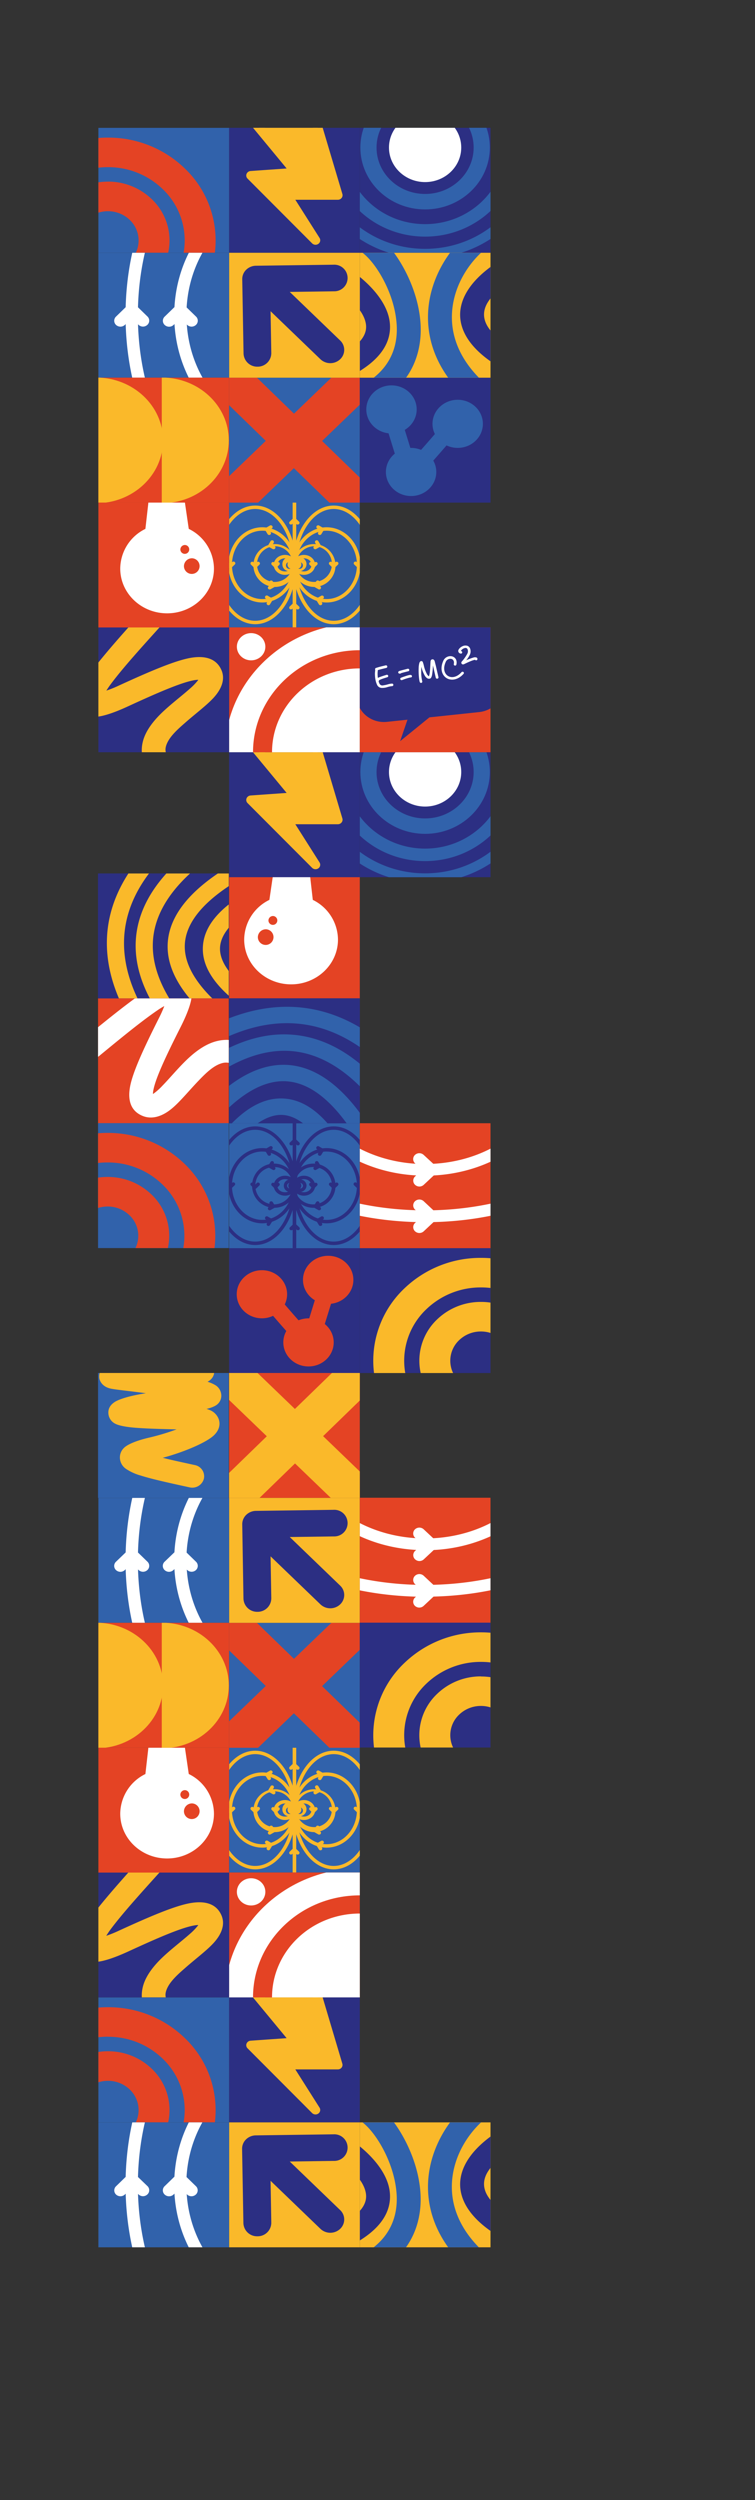 <?xml version="1.0" encoding="UTF-8"?> <svg xmlns="http://www.w3.org/2000/svg" xmlns:xlink="http://www.w3.org/1999/xlink" viewBox="0 0 449.46 1487.23"><rect x="0" y="0" width="449.46" height="1487.23" fill="#333333" stroke="none"/> <defs> <style>.cls-1,.cls-2{fill:none;}.cls-1,.cls-3{clip-rule:evenodd;}.cls-11,.cls-3,.cls-5{fill:#2c2f83;}.cls-4{clip-path:url(#clip-path);}.cls-16,.cls-23,.cls-5,.cls-6,.cls-8{fill-rule:evenodd;}.cls-12,.cls-6{fill:#e44324;}.cls-7{clip-path:url(#clip-path-2);}.cls-20,.cls-8{fill:#fab92a;}.cls-23,.cls-9{fill:#3162ab;}.cls-10{clip-path:url(#clip-path-3);}.cls-13{clip-path:url(#clip-path-4);}.cls-14,.cls-16{fill:#fff;}.cls-15{clip-path:url(#clip-path-5);}.cls-17{clip-path:url(#clip-path-6);}.cls-18{clip-path:url(#clip-path-7);}.cls-19{clip-path:url(#clip-path-8);}.cls-21{clip-path:url(#clip-path-9);}.cls-22{clip-path:url(#clip-path-10);}.cls-24{clip-path:url(#clip-path-11);}.cls-25{clip-path:url(#clip-path-12);}.cls-26{clip-path:url(#clip-path-13);}.cls-27{clip-path:url(#clip-path-14);}.cls-28{clip-path:url(#clip-path-15);}.cls-29{clip-path:url(#clip-path-16);}.cls-30{clip-path:url(#clip-path-17);}.cls-31{clip-path:url(#clip-path-18);}.cls-32{clip-path:url(#clip-path-19);}.cls-33{clip-path:url(#clip-path-20);}.cls-34{clip-path:url(#clip-path-21);}.cls-35{clip-path:url(#clip-path-22);}.cls-36{clip-path:url(#clip-path-23);}.cls-37{clip-path:url(#clip-path-24);}.cls-38{clip-path:url(#clip-path-25);}.cls-39{clip-path:url(#clip-path-26);}.cls-40{clip-path:url(#clip-path-27);}.cls-41{clip-path:url(#clip-path-28);}.cls-42{clip-path:url(#clip-path-29);}.cls-43{clip-path:url(#clip-path-30);}.cls-44{clip-path:url(#clip-path-31);}.cls-45{clip-path:url(#clip-path-32);}.cls-46{clip-path:url(#clip-path-33);}.cls-47{clip-path:url(#clip-path-34);}.cls-48{clip-path:url(#clip-path-35);}.cls-49{clip-path:url(#clip-path-36);}.cls-50{clip-path:url(#clip-path-37);}.cls-51{clip-path:url(#clip-path-38);}.cls-52{clip-path:url(#clip-path-39);}.cls-53{clip-path:url(#clip-path-40);}.cls-54{clip-path:url(#clip-path-41);}.cls-55{clip-path:url(#clip-path-42);}</style> <clipPath id="clip-path" transform="translate(58.37 76.03)"> <polygon class="cls-1" points="155.82 666.44 78.01 666.44 78.01 740.75 155.82 740.75 155.82 666.44 155.82 666.44"></polygon> </clipPath> <clipPath id="clip-path-2" transform="translate(58.37 76.03)"> <polygon class="cls-1" points="233.63 666.44 155.82 666.44 155.82 740.75 233.63 740.75 233.63 666.44 233.63 666.44"></polygon> </clipPath> <clipPath id="clip-path-3" transform="translate(58.37 76.03)"> <rect class="cls-2" x="79.76" y="590.4" width="74.31" height="77.81" transform="translate(746.22 512.39) rotate(90)"></rect> </clipPath> <clipPath id="clip-path-4" transform="translate(58.37 76.03)"> <rect class="cls-2" x="157.57" y="590.4" width="74.31" height="77.81" transform="translate(824.04 434.58) rotate(90)"></rect> </clipPath> <clipPath id="clip-path-5" transform="translate(58.37 76.03)"> <polygon class="cls-1" points="155.82 443.61 78.01 443.61 78.01 517.92 155.82 517.92 155.82 443.61 155.82 443.61"></polygon> </clipPath> <clipPath id="clip-path-6" transform="translate(58.37 76.03)"> <polygon class="cls-3" points="155.82 592.18 155.82 517.87 78.01 517.87 78.01 592.18 155.82 592.18 155.82 592.18"></polygon> </clipPath> <clipPath id="clip-path-7" transform="translate(58.37 76.03)"> <polygon class="cls-1" points="155.82 740.72 78.01 740.72 78.01 815.03 155.82 815.03 155.82 740.72 155.82 740.72"></polygon> </clipPath> <clipPath id="clip-path-8" transform="translate(58.37 76.03)"> <rect class="cls-2" x="79.76" y="961.8" width="74.31" height="77.81" transform="translate(1117.62 883.79) rotate(90)"></rect> </clipPath> <clipPath id="clip-path-9" transform="translate(58.37 76.03)"> <rect class="cls-2" x="78.01" y="1037.86" width="77.81" height="74.31" transform="translate(233.83 2150.03) rotate(-180)"></rect> </clipPath> <clipPath id="clip-path-10" transform="translate(58.37 76.03)"> <polygon class="cls-1" points="78.01 889.35 155.82 889.35 155.82 963.66 78.01 963.66 78.01 889.35 78.01 889.35"></polygon> </clipPath> <clipPath id="clip-path-11" transform="translate(58.37 76.03)"> <polygon class="cls-1" points="78.01 1112.17 155.82 1112.17 155.82 1186.48 78.01 1186.48 78.01 1112.17 78.01 1112.17"></polygon> </clipPath> <clipPath id="clip-path-12" transform="translate(58.37 76.03)"> <polygon class="cls-1" points="78.01 815.03 155.82 815.03 155.82 889.35 78.01 889.35 78.01 815.03 78.01 815.03"></polygon> </clipPath> <clipPath id="clip-path-13" transform="translate(58.37 76.03)"> <polygon class="cls-1" points="78.01 0 155.82 0 155.82 74.31 78.01 74.31 78.01 0 78.01 0"></polygon> </clipPath> <clipPath id="clip-path-14" transform="translate(58.37 76.03)"> <polygon class="cls-1" points="155.83 0 233.64 0 233.64 74.31 155.83 74.31 155.83 0 155.83 0"></polygon> </clipPath> <clipPath id="clip-path-15" transform="translate(58.37 76.03)"> <rect class="cls-2" x="79.76" y="221.1" width="74.31" height="77.81" transform="translate(376.92 143.09) rotate(90)"></rect> </clipPath> <clipPath id="clip-path-16" transform="translate(58.37 76.03)"> <rect class="cls-2" x="78.01" y="297.16" width="77.81" height="74.31" transform="translate(233.83 668.64) rotate(-180)"></rect> </clipPath> <clipPath id="clip-path-17" transform="translate(58.37 76.03)"> <polygon class="cls-1" points="78.01 148.65 155.82 148.65 155.82 222.96 78.01 222.96 78.01 148.65 78.01 148.65"></polygon> </clipPath> <clipPath id="clip-path-18" transform="translate(58.37 76.03)"> <polygon class="cls-1" points="155.83 148.65 233.64 148.65 233.64 222.96 155.83 222.96 155.83 148.65 155.83 148.65"></polygon> </clipPath> <clipPath id="clip-path-19" transform="translate(58.37 76.03)"> <polygon class="cls-1" points="78.01 371.48 155.82 371.48 155.82 445.79 78.01 445.79 78.01 371.48 78.01 371.48"></polygon> </clipPath> <clipPath id="clip-path-20" transform="translate(58.37 76.03)"> <polygon class="cls-1" points="155.83 74.34 233.64 74.34 233.64 148.65 155.83 148.65 155.83 74.34 155.83 74.34"></polygon> </clipPath> <clipPath id="clip-path-21" transform="translate(58.37 76.03)"> <polygon class="cls-1" points="233.63 889.21 155.82 889.21 155.82 963.52 233.63 963.52 233.63 889.21 233.63 889.21"></polygon> </clipPath> <clipPath id="clip-path-22" transform="translate(58.37 76.03)"> <rect class="cls-2" x="157.57" y="813.18" width="74.31" height="77.81" transform="translate(1046.81 657.36) rotate(90)"></rect> </clipPath> <clipPath id="clip-path-23" transform="translate(58.37 76.03)"> <polygon class="cls-1" points="78.01 74.34 155.82 74.34 155.82 148.65 78.01 148.65 78.01 74.34 78.01 74.34"></polygon> </clipPath> <clipPath id="clip-path-24" transform="translate(58.37 76.03)"> <polygon class="cls-1" points="233.64 297.17 155.83 297.17 155.83 371.48 233.64 371.48 233.64 297.17 233.64 297.17"></polygon> </clipPath> <clipPath id="clip-path-25" transform="translate(58.37 76.03)"> <polygon class="cls-1" points="155.83 371.48 233.64 371.48 233.64 445.79 155.83 445.79 155.83 371.48 155.83 371.48"></polygon> </clipPath> <clipPath id="clip-path-26" transform="translate(58.37 76.03)"> <polygon class="cls-1" points="155.83 1186.51 233.64 1186.51 233.64 1260.82 155.83 1260.82 155.83 1186.51 155.83 1186.51"></polygon> </clipPath> <clipPath id="clip-path-27" transform="translate(58.37 76.03)"> <polygon class="cls-1" points="78.01 1186.51 155.82 1186.51 155.82 1260.82 78.01 1260.82 78.01 1186.51 78.01 1186.51"></polygon> </clipPath> <clipPath id="clip-path-28" transform="translate(58.37 76.03)"> <polygon class="cls-1" points="77.81 740.72 0 740.72 0 815.03 77.81 815.03 77.81 740.72 77.81 740.72"></polygon> </clipPath> <clipPath id="clip-path-29" transform="translate(58.37 76.03)"> <polygon class="cls-3" points="77.81 443.58 0 443.58 0 517.9 77.81 517.9 77.81 443.58 77.81 443.58"></polygon> </clipPath> <clipPath id="clip-path-30" transform="translate(58.37 76.03)"> <polygon class="cls-1" points="77.81 517.9 0 517.9 0 592.21 77.81 592.21 77.81 517.9 77.81 517.9"></polygon> </clipPath> <clipPath id="clip-path-31" transform="translate(58.37 76.03)"> <polygon class="cls-1" points="0.2 1112.14 0.2 1037.83 78.01 1037.83 78.01 1112.14 0.2 1112.14 0.2 1112.14"></polygon> </clipPath> <clipPath id="clip-path-32" transform="translate(58.37 76.03)"> <polygon class="cls-1" points="0.2 963.6 78.01 963.6 78.01 1037.91 0.2 1037.91 0.2 963.6 0.2 963.6"></polygon> </clipPath> <clipPath id="clip-path-33" transform="translate(58.37 76.03)"> <rect class="cls-2" x="0.19" y="815.03" width="77.81" height="74.31" transform="translate(78.2 1704.38) rotate(-180)"></rect> </clipPath> <clipPath id="clip-path-34" transform="translate(58.37 76.03)"> <polygon class="cls-1" points="0.2 889.32 78.01 889.32 78.01 963.63 0.2 963.63 0.2 889.32 0.2 889.32"></polygon> </clipPath> <clipPath id="clip-path-35" transform="translate(58.37 76.03)"> <polygon class="cls-1" points="0.2 1112.2 78.01 1112.2 78.01 1186.51 0.2 1186.51 0.2 1112.2 0.2 1112.2"></polygon> </clipPath> <clipPath id="clip-path-36" transform="translate(58.37 76.03)"> <polygon class="cls-1" points="0.2 0.03 78.01 0.03 78.01 74.34 0.2 74.34 0.2 0.03 0.2 0.03"></polygon> </clipPath> <clipPath id="clip-path-37" transform="translate(58.37 76.03)"> <polygon class="cls-1" points="0.2 371.45 0.2 297.14 78.01 297.14 78.01 371.45 0.2 371.45 0.2 371.45"></polygon> </clipPath> <clipPath id="clip-path-38" transform="translate(58.37 76.03)"> <polygon class="cls-1" points="0.2 222.91 78.01 222.91 78.01 297.22 0.2 297.22 0.2 222.91 0.2 222.91"></polygon> </clipPath> <clipPath id="clip-path-39" transform="translate(58.37 76.03)"> <rect class="cls-2" x="0.19" y="74.34" width="77.81" height="74.31" transform="translate(78.2 222.99) rotate(-180)"></rect> </clipPath> <clipPath id="clip-path-40" transform="translate(58.37 76.03)"> <rect class="cls-2" x="0.19" y="1186.51" width="77.81" height="74.31" transform="translate(78.2 2447.33) rotate(-180)"></rect> </clipPath> <clipPath id="clip-path-41" transform="translate(58.37 76.03)"> <polygon class="cls-1" points="0.2 148.62 78.01 148.62 78.01 222.94 0.2 222.94 0.2 148.62 0.2 148.62"></polygon> </clipPath> <clipPath id="clip-path-42" transform="translate(58.37 76.03)"> <polygon class="cls-1" points="0 592.1 77.81 592.1 77.81 666.41 0 666.41 0 592.1 0 592.1"></polygon> </clipPath> </defs> <g id="Слой_2" data-name="Слой 2"> <g id="Слой_1-2" data-name="Слой 1"> <g class="cls-4"> <polygon class="cls-5" points="220.83 735.45 131.28 735.45 131.28 825.93 220.83 825.93 220.83 735.45 220.83 735.45"></polygon> <path class="cls-6" d="M104.45,691.72a2.5,2.5,0,0,0-.09-.25A5,5,0,0,0,98,688.72c-1.42.51-4.77,2.61-2.65,6.82A27.54,27.54,0,0,0,98,699.3c6.39,8.06,24.23,27.87,24.23,27.87A5.11,5.11,0,0,0,127,728.7a4.84,4.84,0,0,0,3.7-3.28l11.08-35.85a4.7,4.7,0,0,0-3.34-5.86,5,5,0,0,0-6.13,3.19l-8.5,27.52c-5.7-6.41-14-15.86-17.95-20.81-.53-.67-1.11-1.46-1.42-1.89Zm0,2.78a4.78,4.78,0,0,1-3,3,4.33,4.33,0,0,0,3-3Z" transform="translate(58.37 76.03)"></path> <path class="cls-6" d="M97.55,679.57c8.27,0,15,6.41,15,14.31s-6.72,14.31-15,14.31-15-6.41-15-14.31,6.72-14.31,15-14.31Z" transform="translate(58.37 76.03)"></path> <path class="cls-6" d="M125.29,708.21c8.27,0,15,6.41,15,14.31s-6.71,14.31-15,14.31-15-6.41-15-14.31,6.72-14.31,15-14.31Z" transform="translate(58.37 76.03)"></path> <path class="cls-6" d="M137,671c8.27,0,15,6.42,15,14.32s-6.71,14.31-15,14.31-15-6.42-15-14.31S128.69,671,137,671Z" transform="translate(58.37 76.03)"></path> </g> <g class="cls-7"> <polygon class="cls-5" points="298.65 735.45 209.09 735.45 209.09 825.93 298.65 825.93 298.65 735.45 298.65 735.45"></polygon> <path class="cls-8" d="M227.92,672.24a65.44,65.44,0,0,0-45.31,17.93,59.26,59.26,0,0,0,0,86.54,66.22,66.22,0,0,0,90.62,0,59.24,59.24,0,0,0,0-86.54,65.42,65.42,0,0,0-45.31-17.93Zm0,17.58a46.63,46.63,0,0,1,32.29,12.79,42.22,42.22,0,0,1,0,61.67,47.18,47.18,0,0,1-64.58,0,42.22,42.22,0,0,1,0-61.67,46.63,46.63,0,0,1,32.29-12.79Zm0,8.62A37.42,37.42,0,0,0,202,708.7a33.89,33.89,0,0,0,0,49.48,37.85,37.85,0,0,0,51.82,0,33.86,33.86,0,0,0,0-49.48,37.4,37.4,0,0,0-25.91-10.26Zm0,17.59a18.62,18.62,0,0,1,12.89,5.1,16.86,16.86,0,0,1,0,24.62,18.84,18.84,0,0,1-25.78,0,16.86,16.86,0,0,1,0-24.62,18.62,18.62,0,0,1,12.89-5.1Z" transform="translate(58.37 76.03)"></path> </g> <rect class="cls-9" x="136.38" y="668.19" width="77.81" height="74.31"></rect> <g class="cls-10"> <rect class="cls-11" x="174.21" y="650.54" width="2.14" height="109.61"></rect> <path class="cls-11" d="M140.28,664.61c-13.48,0-24.44-15.84-24.44-35.3s11-35.3,24.44-35.3,24.43,15.83,24.43,35.3S153.75,664.61,140.28,664.61Zm0-68.56C128,596.05,118,611,118,629.31s10,33.25,22.29,33.25,22.29-14.91,22.29-33.25S152.57,596.05,140.28,596.05Z" transform="translate(58.37 76.03)"></path> <path class="cls-11" d="M136.05,651.69c-11.14,0-20.21-10-20.21-22.38s9.07-22.38,20.21-22.38,20.2,10,20.2,22.38S147.19,651.69,136.05,651.69Zm0-42.71c-10,0-18.06,9.12-18.06,20.33s8.1,20.33,18.06,20.33,18.06-9.12,18.06-20.33S146,609,136.05,609Z" transform="translate(58.37 76.03)"></path> <path class="cls-11" d="M128.6,642.45a13.15,13.15,0,1,1,12.75-13.14A13,13,0,0,1,128.6,642.45Zm0-24.24a11.11,11.11,0,1,0,10.6,11.1A10.88,10.88,0,0,0,128.6,618.21Z" transform="translate(58.37 76.03)"></path> <path class="cls-11" d="M122.54,635.25c-3.69,0-6.7-2.66-6.7-5.94s3-5.94,6.7-5.94,6.7,2.66,6.7,5.94S126.24,635.25,122.54,635.25Zm0-9.84c-2.51,0-4.55,1.75-4.55,3.9s2,3.89,4.55,3.89,4.56-1.74,4.56-3.89S125.05,625.41,122.54,625.41Z" transform="translate(58.37 76.03)"></path> <path class="cls-11" d="M163.64,631.29h0a1.11,1.11,0,0,1-.77-.31l-2-1.91a1,1,0,0,1,0-1.45,1.11,1.11,0,0,1,1.52,0l1.2,1.17,1.2-1.17a1.11,1.11,0,0,1,1.52,0,1,1,0,0,1,0,1.45l-2,1.91A1.11,1.11,0,0,1,163.64,631.29Z" transform="translate(58.37 76.03)"></path> <path class="cls-11" d="M128.17,631a1.1,1.1,0,0,1-.76-.3l-1.47-1.43a1,1,0,0,1,0-1.44,1.11,1.11,0,0,1,1.52,0l.69.68.7-.68a1.1,1.1,0,0,1,1.51,0,1,1,0,0,1,0,1.44l-1.46,1.43A1.14,1.14,0,0,1,128.17,631Z" transform="translate(58.37 76.03)"></path> <path class="cls-11" d="M140.28,631.19a1.09,1.09,0,0,1-.77-.31l-1.75-1.71a1,1,0,0,1,0-1.45,1.11,1.11,0,0,1,1.52,0l1,1,1-1a1.11,1.11,0,0,1,1.52,0,1,1,0,0,1,0,1.45L141,630.88A1.07,1.07,0,0,1,140.28,631.19Z" transform="translate(58.37 76.03)"></path> <path class="cls-11" d="M155.18,631.29a1.07,1.07,0,0,1-.76-.31l-2-1.91a1,1,0,0,1,0-1.45,1.11,1.11,0,0,1,1.52,0l1.2,1.17,1.21-1.17a1.1,1.1,0,0,1,1.51,0,1,1,0,0,1,0,1.45L156,631A1.09,1.09,0,0,1,155.18,631.29Z" transform="translate(58.37 76.03)"></path> <path class="cls-11" d="M129.29,620a1.08,1.08,0,0,1-.93-.51,1,1,0,0,1,.38-1.4l1.24-.69-.72-1.22a1,1,0,0,1,.41-1.39,1.1,1.1,0,0,1,1.46.38l1.24,2.09a1,1,0,0,1-.39,1.39l-2.15,1.21A1.17,1.17,0,0,1,129.29,620Z" transform="translate(58.37 76.03)"></path> <path class="cls-11" d="M131.66,643.93a1,1,0,0,1-.54-.15l-2.15-1.2a1,1,0,0,1-.39-1.39l1.24-2.09a1.1,1.1,0,0,1,1.46-.39,1,1,0,0,1,.41,1.4l-.72,1.21,1.23.7a1,1,0,0,1,.38,1.4A1.05,1.05,0,0,1,131.66,643.93Z" transform="translate(58.37 76.03)"></path> <path class="cls-11" d="M132,611.52a1.17,1.17,0,0,1-.54-.14A1,1,0,0,1,131,610l.89-1.46-1.49-.87a1,1,0,0,1-.36-1.4,1.11,1.11,0,0,1,1.48-.35l2.39,1.39a1,1,0,0,1,.37,1.39L132.88,611A1.1,1.1,0,0,1,132,611.52Z" transform="translate(58.37 76.03)"></path> <path class="cls-11" d="M132.4,653.26a1.05,1.05,0,0,1-.92-.51l-1.43-2.33a1,1,0,0,1,.37-1.39l2.4-1.38a1.1,1.1,0,0,1,1.47.34,1,1,0,0,1-.36,1.41l-1.49.86.89,1.46a1,1,0,0,1-.39,1.4A1,1,0,0,1,132.4,653.26Z" transform="translate(58.37 76.03)"></path> <path class="cls-11" d="M115,605.33a1.08,1.08,0,0,1-.75-.29,1,1,0,0,1,0-1.45l2-1.92a1.12,1.12,0,0,1,.76-.3h0a1.12,1.12,0,0,1,.77.3l2,1.92a1,1,0,0,1,0,1.45,1.1,1.1,0,0,1-1.51,0l-1.21-1.17-1.2,1.17A1.07,1.07,0,0,1,115,605.33Z" transform="translate(58.37 76.03)"></path> <path class="cls-11" d="M115,655.79a1,1,0,0,1-.75-.29,1,1,0,0,1,0-1.45l2-1.91a1.08,1.08,0,0,1,.76-.31h0a1.09,1.09,0,0,1,.77.31l2,1.91a1,1,0,0,1,0,1.45,1.1,1.1,0,0,1-1.51,0l-1.21-1.17-1.2,1.17A1.11,1.11,0,0,1,115,655.79Z" transform="translate(58.37 76.03)"></path> <path class="cls-11" d="M93.55,664.61c-13.47,0-24.43-15.84-24.43-35.3s11-35.3,24.43-35.3S118,609.84,118,629.31,107,664.61,93.55,664.61Zm0-68.56c-12.29,0-22.29,14.92-22.29,33.26s10,33.25,22.29,33.25,22.29-14.91,22.29-33.25S105.84,596.05,93.55,596.05Z" transform="translate(58.37 76.03)"></path> <path class="cls-11" d="M97.78,651.69c-11.14,0-20.21-10-20.21-22.38s9.07-22.38,20.21-22.38S118,617,118,629.31,108.92,651.69,97.78,651.69Zm0-42.71c-10,0-18.06,9.12-18.06,20.33s8.1,20.33,18.06,20.33,18.06-9.12,18.06-20.33S107.74,609,97.78,609Z" transform="translate(58.37 76.03)"></path> <path class="cls-11" d="M105.23,642.45A13.15,13.15,0,1,1,118,629.31,13,13,0,0,1,105.23,642.45Zm0-24.24a11.11,11.11,0,1,0,10.61,11.1A10.88,10.88,0,0,0,105.23,618.21Z" transform="translate(58.37 76.03)"></path> <path class="cls-11" d="M111.29,635.25c-3.7,0-6.7-2.66-6.7-5.94s3-5.94,6.7-5.94,6.7,2.66,6.7,5.94S115,635.25,111.29,635.25Zm0-9.84c-2.52,0-4.56,1.75-4.56,3.9s2,3.89,4.56,3.89,4.55-1.74,4.55-3.89S113.8,625.41,111.29,625.41Z" transform="translate(58.37 76.03)"></path> <path class="cls-11" d="M70.19,631.29a1.09,1.09,0,0,1-.77-.31l-2-1.91a1,1,0,0,1,0-1.45,1.11,1.11,0,0,1,1.52,0l1.2,1.17,1.2-1.17a1.11,1.11,0,0,1,1.52,0,1,1,0,0,1,0,1.45L71,631A1.07,1.07,0,0,1,70.19,631.29Z" transform="translate(58.37 76.03)"></path> <path class="cls-11" d="M105.66,631a1.12,1.12,0,0,1-.77-.3l-1.46-1.43a1,1,0,0,1,0-1.44,1.1,1.1,0,0,1,1.51,0l.7.68.69-.68a1.11,1.11,0,0,1,1.52,0,1,1,0,0,1,0,1.44l-1.46,1.43A1.1,1.1,0,0,1,105.66,631Z" transform="translate(58.37 76.03)"></path> <path class="cls-11" d="M93.55,631.19a1.07,1.07,0,0,1-.76-.31L91,629.17a1,1,0,0,1,0-1.45,1.1,1.1,0,0,1,1.51,0l1,1,1-1a1.1,1.1,0,0,1,1.51,0,1,1,0,0,1,0,1.45l-1.75,1.71A1.09,1.09,0,0,1,93.55,631.19Z" transform="translate(58.37 76.03)"></path> <path class="cls-11" d="M78.65,631.29h0a1.09,1.09,0,0,1-.77-.31l-2-1.91a1,1,0,0,1,0-1.45,1.1,1.1,0,0,1,1.51,0l1.21,1.17,1.2-1.17a1.1,1.1,0,0,1,1.51,0,1,1,0,0,1,0,1.45l-2,1.91A1.08,1.08,0,0,1,78.65,631.29Z" transform="translate(58.37 76.03)"></path> <path class="cls-11" d="M104.54,620a1.14,1.14,0,0,1-.54-.14l-2.15-1.21a1,1,0,0,1-.39-1.39l1.24-2.09a1.1,1.1,0,0,1,1.46-.38,1,1,0,0,1,.41,1.39l-.72,1.22,1.23.69a1,1,0,0,1,.38,1.4A1.06,1.06,0,0,1,104.54,620Z" transform="translate(58.37 76.03)"></path> <path class="cls-11" d="M102.17,643.93a1.08,1.08,0,0,1-.93-.51,1,1,0,0,1,.38-1.4l1.24-.7-.72-1.21a1,1,0,0,1,.41-1.4,1.11,1.11,0,0,1,1.46.39l1.24,2.09a1,1,0,0,1-.39,1.39l-2.15,1.2A1.08,1.08,0,0,1,102.17,643.93Z" transform="translate(58.37 76.03)"></path> <path class="cls-11" d="M101.88,611.52A1.1,1.1,0,0,1,101,611l-1.42-2.33a1,1,0,0,1,.37-1.39l2.39-1.39a1.11,1.11,0,0,1,1.48.35,1,1,0,0,1-.37,1.4l-1.49.87.89,1.46a1,1,0,0,1-.38,1.4A1.17,1.17,0,0,1,101.88,611.52Z" transform="translate(58.37 76.03)"></path> <path class="cls-11" d="M101.43,653.26a1,1,0,0,1-.54-.14,1,1,0,0,1-.39-1.4l.89-1.46-1.49-.86a1,1,0,0,1-.36-1.41,1.09,1.09,0,0,1,1.47-.34L103.4,649a1,1,0,0,1,.38,1.39l-1.43,2.33A1.08,1.08,0,0,1,101.43,653.26Z" transform="translate(58.37 76.03)"></path> <path class="cls-11" d="M113.87,633a3.7,3.7,0,1,1,4.12-3.68A3.91,3.91,0,0,1,113.87,633Zm0-5.32a1.66,1.66,0,1,0,2,1.64A1.84,1.84,0,0,0,113.87,627.67Z" transform="translate(58.37 76.03)"></path> <path class="cls-11" d="M120,633a3.7,3.7,0,1,1,4.11-3.68A3.92,3.92,0,0,1,120,633Zm0-5.32a1.66,1.66,0,1,0,2,1.64A1.83,1.83,0,0,0,120,627.67Z" transform="translate(58.37 76.03)"></path> <path class="cls-5" d="M113.86,629.31a1.54,1.54,0,1,0,1.53-1.34A1.43,1.43,0,0,0,113.86,629.31Z" transform="translate(58.37 76.03)"></path> <path class="cls-11" d="M115.39,631.67a2.37,2.37,0,1,1,2.6-2.36A2.49,2.49,0,0,1,115.39,631.67Zm0-2.67c-.27,0-.46.16-.46.31s.19.31.46.31.45-.16.45-.31S115.65,629,115.39,629Z" transform="translate(58.37 76.03)"></path> <path class="cls-5" d="M120,629.31a1.54,1.54,0,1,1-1.53-1.34A1.43,1.43,0,0,1,120,629.31Z" transform="translate(58.37 76.03)"></path> <path class="cls-11" d="M118.44,631.67a2.37,2.37,0,1,1,2.6-2.36A2.49,2.49,0,0,1,118.44,631.67Zm0-2.67c-.27,0-.45.16-.45.31s.18.31.45.31.46-.16.46-.31S118.71,629,118.44,629Z" transform="translate(58.37 76.03)"></path> </g> <rect class="cls-12" x="157.57" y="590.4" width="74.31" height="77.81" transform="translate(882.41 510.61) rotate(90)"></rect> <g class="cls-13"> <path class="cls-14" d="M193.86,656.45l5.87-5.5c31.64-.77,61.25-8.81,83.84-22.86,24.28-15.09,37.65-35.3,37.65-56.92s-13.37-41.83-37.65-56.92a144.66,144.66,0,0,0-36.78-15.92h30.8l5.79,5.43a3.8,3.8,0,0,0,5.19-.05,3.4,3.4,0,0,0-.05-5l-.45-.42h103v-7h-103l.45-.42a3.4,3.4,0,0,0,.05-5,3.8,3.8,0,0,0-5.19-.05l-5.79,5.43h-30.8a144.31,144.31,0,0,0,36.78-15.92c24.28-15.09,37.65-35.3,37.65-56.92s-13.37-41.83-37.65-56.92c-22.59-14.05-52.2-22.09-83.84-22.86l-5.87-5.5a3.8,3.8,0,0,0-5.19.05,3.39,3.39,0,0,0,.06,4.95l.53.51c-31.46.83-60.89,8.87-83.38,22.85-24.27,15.09-37.64,35.3-37.64,56.92s13.37,41.83,37.64,56.92a144.38,144.38,0,0,0,36.79,15.92H107.26l.46-.42a3.4,3.4,0,0,0,0-5,3.8,3.8,0,0,0-5.19-.05l-5.8,5.43H-1.64v7H96.78l5.8,5.43a3.8,3.8,0,0,0,5.19-.05,3.4,3.4,0,0,0,0-5l-.46-.42h35.41a144.73,144.73,0,0,0-36.79,15.92c-24.27,15.09-37.64,35.3-37.64,56.92S81.61,613,105.88,628.09c22.49,14,51.92,22,83.38,22.85l-.53.51a3.4,3.4,0,0,0-.06,4.95A3.8,3.8,0,0,0,193.86,656.45ZM264.5,540.39l-4.07,6.4a3.36,3.36,0,0,0-.53,1.81,3.47,3.47,0,0,0,1.77,3,3.76,3.76,0,0,0,5-1.18L267,550a48.76,48.76,0,0,1,.57,7.38c0,31.24-30.11,56.89-68,58.89L193.86,611a3.79,3.79,0,0,0-5.19,0,3.41,3.41,0,0,0,.05,5l.26.24c-37.48-2.38-67.09-27.86-67.09-58.84a49.32,49.32,0,0,1,.45-6.57l6.82-3.79a3.42,3.42,0,0,0,1.32-4.79,3.77,3.77,0,0,0-5-1.27l-.87.49c5.24-15.15,17.78-27.85,34.33-35.45a38.8,38.8,0,0,0-11.29,27c0,.73,0,1.45.07,2.17h0a3.76,3.76,0,0,0-5,1.33,3.29,3.29,0,0,0-.48,1.72,3.47,3.47,0,0,0,1.86,3l5.27,2.85c5,16,20.66,28.24,39.78,30.25l0,0a3.39,3.39,0,0,0,0,5,3.8,3.8,0,0,0,5.19,0l5.27-4.94c19.38-1.74,35.32-13.92,40.51-30.07l.25.4a3.75,3.75,0,0,0,5,1.24,3.41,3.41,0,0,0,1.3-4.79l-4.32-7a3.38,3.38,0,0,0-.47-.59c0-.21,0-.42,0-.63a38.8,38.8,0,0,0-11.29-27C246.71,513.4,259.05,525.7,264.5,540.39Zm-134-92.93a3.43,3.43,0,0,0-1.32-4.8l-6.82-3.79a49.32,49.32,0,0,1-.45-6.57c0-31,29.6-56.46,67.09-58.84l-.25.24a3.39,3.39,0,0,0-1.1,2.5,3.42,3.42,0,0,0,1,2.46,3.79,3.79,0,0,0,5.19,0l5.66-5.29c37.94,2,68,27.65,68,58.89a48.76,48.76,0,0,1-.57,7.38l-.29-.45a3.76,3.76,0,0,0-5-1.18,3.47,3.47,0,0,0-1.77,3,3.36,3.36,0,0,0,.53,1.81l4.07,6.4c-5.45,14.69-17.79,27-34,34.42a38.8,38.8,0,0,0,11.29-27c0-.21,0-.42,0-.63a3.38,3.38,0,0,0,.47-.59l4.32-7a3.41,3.41,0,0,0-1.3-4.79,3.76,3.76,0,0,0-5,1.24l-.25.4c-5.19-16.15-21.13-28.33-40.51-30.07l-5.27-4.94a3.8,3.8,0,0,0-5.19.05,3.38,3.38,0,0,0,0,4.95l0,0c-19.12,2-34.75,14.2-39.78,30.25l-5.27,2.85a3.47,3.47,0,0,0-1.86,3.05,3.29,3.29,0,0,0,.48,1.72,3.76,3.76,0,0,0,5,1.33h0c0,.72-.07,1.44-.07,2.17a38.8,38.8,0,0,0,11.29,27c-16.55-7.6-29.09-20.3-34.33-35.45l.87.49A3.77,3.77,0,0,0,130.48,447.46Zm104,85.54c0,.5,0,1,0,1.5l-4.63,2.5a3.48,3.48,0,0,0-1.86,3,3.33,3.33,0,0,0,.48,1.73,3.74,3.74,0,0,0,4.22,1.63C228,556.3,214.91,566,199.06,567.46l-4.82-4.52a3.8,3.8,0,0,0-5.19,0,3.38,3.38,0,0,0-.51,4.25c-15-2-27.17-11.39-31.69-23.7l4-6.5a3.42,3.42,0,0,0-1.3-4.8,3.8,3.8,0,0,0-4.59.67c0-13.27,8.68-24.81,21.31-30.61a22.21,22.21,0,0,0-2.85,10.92,21.85,21.85,0,0,0,15.76,21.14,3.37,3.37,0,0,0-.68,2,3.42,3.42,0,0,0,1.05,2.46,3.8,3.8,0,0,0,5.19,0l4.58-4.3A21.79,21.79,0,0,0,216,513.22a22.31,22.31,0,0,0-2.84-10.92C225.83,508.11,234.48,519.69,234.48,533Zm-74.92-75.59a3.42,3.42,0,0,0,1.3-4.8l-4-6.5c4.52-12.31,16.73-21.66,31.69-23.7a3.35,3.35,0,0,0-.54,1.8,3.41,3.41,0,0,0,1.05,2.45,3.8,3.8,0,0,0,5.19,0l4.82-4.52c15.85,1.51,28.93,11.16,33.59,24.05a3.74,3.74,0,0,0-4.22,1.63,3.33,3.33,0,0,0-.48,1.73,3.47,3.47,0,0,0,1.86,3l4.63,2.5c0,.5,0,1,0,1.5,0,13.31-8.65,24.89-21.3,30.7A22.31,22.31,0,0,0,216,476.43a21.8,21.8,0,0,0-16.69-21.37l-4.58-4.3a3.8,3.8,0,0,0-5.19.05,3.42,3.42,0,0,0-1.05,2.46,3.37,3.37,0,0,0,.68,2,21.85,21.85,0,0,0-15.76,21.14,22.21,22.21,0,0,0,2.85,10.92C163.65,481.55,155,470,155,456.74A3.8,3.8,0,0,0,159.56,457.41Zm30,67a3.37,3.37,0,0,0-1,2.18,15,15,0,0,1-7.77-13.34,15.73,15.73,0,0,1,1-5.66,13.14,13.14,0,0,0,25.81,0,15.52,15.52,0,0,1,1.05,5.66,14.76,14.76,0,0,1-10.42,14.4l-3.51-3.29A3.8,3.8,0,0,0,189.56,524.38Zm5.19-59.06,3.51-3.29a14.76,14.76,0,0,1,10.42,14.4,15.52,15.52,0,0,1-1.05,5.66,13.14,13.14,0,0,0-25.81,0,15.73,15.73,0,0,1-1-5.66,15,15,0,0,1,7.77-13.34,3.37,3.37,0,0,0,1,2.18A3.8,3.8,0,0,0,194.75,465.32ZM189,483.61a5.77,5.77,0,0,1,11.48,0,8.37,8.37,0,0,0-11.48,0ZM200.47,506A5.77,5.77,0,0,1,189,506a8.37,8.37,0,0,0,11.48,0ZM75.58,418.48c0-39,50.42-71,113.51-72.76l-.36.34a3.41,3.41,0,0,0-.06,5,3.8,3.8,0,0,0,5.19.05l5.73-5.37c63.45,1.57,114.29,33.61,114.29,72.78,0,29.72-29.27,55.34-71.11,66.65,13.55-8.38,23.78-20.2,28.76-33.88l7.2-4a3.42,3.42,0,0,0,1.32-4.79,3.76,3.76,0,0,0-5-1.26l-.94.53a55.45,55.45,0,0,0,.81-9.42c0-35-33.24-63.73-75.09-65.9l-5.95-5.56a3.78,3.78,0,0,0-5.19.05,3.39,3.39,0,0,0,.06,4.95l.61.58c-41.71,2.29-74.79,31-74.79,65.88a54.3,54.3,0,0,0,.59,8l-4.28,6.75a3.34,3.34,0,0,0-.53,1.81,3.48,3.48,0,0,0,1.77,3,3.78,3.78,0,0,0,5-1.18l.37-.59c4.82,14.17,15.25,26.43,29.18,35C104.85,473.82,75.58,448.2,75.58,418.48Zm0,152.69c0-29.72,29.27-55.34,71.11-66.65-13.93,8.61-24.36,20.87-29.18,35l-.37-.59a3.78,3.78,0,0,0-5-1.18,3.48,3.48,0,0,0-1.77,3,3.34,3.34,0,0,0,.53,1.81l4.28,6.75a54.3,54.3,0,0,0-.59,8c0,34.92,33.08,63.59,74.79,65.88l-.61.58a3.4,3.4,0,0,0-.06,5,3.78,3.78,0,0,0,5.19,0l5.95-5.56c41.85-2.17,75.09-30.89,75.09-65.9a55.54,55.54,0,0,0-.81-9.42l.94.53a3.76,3.76,0,0,0,5-1.26,3.42,3.42,0,0,0-1.32-4.79l-7.2-4c-5-13.68-15.21-25.5-28.76-33.88,41.84,11.31,71.11,36.93,71.11,66.65,0,39.17-50.84,71.21-114.29,72.78l-5.73-5.37a3.8,3.8,0,0,0-5.19,0,3.41,3.41,0,0,0,.05,5l.37.34C126,642.12,75.58,610.18,75.58,571.17Z" transform="translate(58.37 76.03)"></path> </g> <g class="cls-15"> <polygon class="cls-6" points="217.26 514.82 127.71 514.82 127.71 605.29 217.26 605.29 217.26 514.82 217.26 514.82"></polygon> <path class="cls-16" d="M127.83,459.28a26.55,26.55,0,0,1,15,23.61c0,14.7-12.5,26.64-27.89,26.64S87,497.59,87,482.89a26.55,26.55,0,0,1,15-23.61l6.12-41.7,15.1,1.08,4.62,40.62ZM100,476.77a4.66,4.66,0,1,1-4.87,4.66,4.78,4.78,0,0,1,4.87-4.66Zm4.21-7.89a2.64,2.64,0,1,1-2.77,2.64,2.7,2.7,0,0,1,2.77-2.64Z" transform="translate(58.37 76.03)"></path> </g> <polygon class="cls-5" points="214.19 668.21 214.19 593.9 136.38 593.9 136.38 668.21 214.19 668.21 214.19 668.21"></polygon> <g class="cls-17"> <polygon class="cls-5" points="221.54 674.56 221.54 589.03 126.8 589.03 126.8 674.56 221.54 674.56 221.54 674.56"></polygon> <path class="cls-9" d="M43.07,552.06a4.8,4.8,0,0,1,2-3.89c49.05-35.67,95.69-33.57,134.86,6.07a4.72,4.72,0,0,1-.21,6.89,5.28,5.28,0,0,1-7.22-.2c-35.55-36-76.34-37.65-121.25-5a5.26,5.26,0,0,1-7.15-.92A4.74,4.74,0,0,1,43.07,552.06Zm7.11,49.21a4.67,4.67,0,0,1,.93-2.79c21-28.57,41.85-42.35,62-41,20.47,1.42,39.42,18.39,56.34,50.43a4.77,4.77,0,0,1-2.26,6.55,5.22,5.22,0,0,1-6.86-2.16c-15.19-28.77-31.32-43.94-48-45.09-16.32-1.13-34.12,11.26-52.9,36.83a5.26,5.26,0,0,1-7.11,1.19A4.81,4.81,0,0,1,50.18,601.27Zm1.06-34.07a4.75,4.75,0,0,1,1.8-3.71c21.54-17.54,42.65-25.63,62.75-24,19,1.5,36.79,11.54,53,29.86a4.73,4.73,0,0,1-.62,6.87,5.26,5.26,0,0,1-7.19-.58c-14.36-16.27-29.84-25.16-46-26.43-17.29-1.36-35.89,6-55.29,21.75a5.28,5.28,0,0,1-7.2-.55A4.72,4.72,0,0,1,51.24,567.2Zm11.11,49a4.65,4.65,0,0,1,.75-2.53c16.13-25.38,31.7-37.23,47.6-36.21,16.39,1.06,30.77,15.61,44,44.51a4.79,4.79,0,0,1-2.64,6.42,5.2,5.2,0,0,1-6.72-2.52C134.1,601.36,121.9,588,110,587.22c-11.4-.73-24.6,10.18-38.19,31.54a5.24,5.24,0,0,1-7,1.64A4.85,4.85,0,0,1,62.35,616.23Z" transform="translate(58.37 76.03)"></path> </g> <g class="cls-18"> <polygon class="cls-6" points="217.44 812.19 127.89 812.19 127.89 902.67 217.44 902.67 217.44 812.19 217.44 812.19"></polygon> <path class="cls-8" d="M86.83,824.06l77.09-74.83a11,11,0,0,0-.14-16.1,12.33,12.33,0,0,0-16.86.13L69.83,808.09a11,11,0,0,0,.14,16.1,12.33,12.33,0,0,0,16.86-.13Z" transform="translate(58.37 76.03)"></path> <path class="cls-8" d="M70.18,749.22l79.36,76.38a12.34,12.34,0,0,0,16.87.06,11,11,0,0,0,.06-16.1L87.11,733.17a12.34,12.34,0,0,0-16.87-.06,11,11,0,0,0-.06,16.11Z" transform="translate(58.37 76.03)"></path> </g> <rect class="cls-9" x="78.01" y="963.55" width="77.81" height="74.31" transform="translate(292.2 2077.44) rotate(-180)"></rect> <g class="cls-19"> <rect class="cls-20" x="174.21" y="1021.93" width="2.14" height="109.61"></rect> <path class="cls-20" d="M69.12,1000.7c0-19.46,11-35.3,24.43-35.3S118,981.24,118,1000.7,107,1036,93.55,1036,69.12,1020.17,69.12,1000.7Zm2.14,0c0,18.34,10,33.26,22.29,33.26s22.29-14.92,22.29-33.26-10-33.25-22.29-33.25S71.26,982.37,71.26,1000.7Z" transform="translate(58.37 76.03)"></path> <path class="cls-20" d="M77.57,1000.7c0-12.34,9.07-22.38,20.21-22.38s20.21,10,20.21,22.38-9.07,22.38-20.21,22.38S77.57,1013,77.57,1000.7Zm2.15,0c0,11.21,8.1,20.33,18.06,20.33s18.06-9.12,18.06-20.33-8.1-20.33-18.06-20.33S79.72,989.49,79.72,1000.7Z" transform="translate(58.37 76.03)"></path> <path class="cls-20" d="M92.48,1000.7a12.76,12.76,0,1,1,12.75,13.15A13,13,0,0,1,92.48,1000.7Zm2.14,0a10.62,10.62,0,1,0,10.61-11.09A10.88,10.88,0,0,0,94.62,1000.7Z" transform="translate(58.37 76.03)"></path> <path class="cls-20" d="M104.59,1000.7c0-3.28,3-5.94,6.7-5.94s6.7,2.66,6.7,5.94-3,5.95-6.7,5.95S104.59,1004,104.59,1000.7Zm2.14,0c0,2.15,2,3.9,4.56,3.9s4.55-1.75,4.55-3.9-2-3.89-4.55-3.89S106.73,998.55,106.73,1000.7Z" transform="translate(58.37 76.03)"></path> <path class="cls-20" d="M70.19,1002.68h0a1.1,1.1,0,0,0,.76-.3l2-1.92a1,1,0,0,0,0-1.45,1.11,1.11,0,0,0-1.52,0l-1.2,1.17L69,999a1.11,1.11,0,0,0-1.52,0,1,1,0,0,0,0,1.45l2,1.92A1.12,1.12,0,0,0,70.19,1002.68Z" transform="translate(58.37 76.03)"></path> <path class="cls-20" d="M105.66,1002.44a1.07,1.07,0,0,0,.76-.31l1.46-1.42a1,1,0,0,0,0-1.45,1.11,1.11,0,0,0-1.52,0l-.69.68-.7-.68a1.1,1.1,0,0,0-1.51,0,1,1,0,0,0,0,1.45l1.46,1.42A1.09,1.09,0,0,0,105.66,1002.44Z" transform="translate(58.37 76.03)"></path> <path class="cls-20" d="M93.55,1002.58a1.09,1.09,0,0,0,.77-.31l1.75-1.7a1,1,0,0,0,0-1.45,1.1,1.1,0,0,0-1.51,0l-1,1-1-1a1.1,1.1,0,0,0-1.51,0,1,1,0,0,0,0,1.45l1.76,1.7A1.07,1.07,0,0,0,93.55,1002.58Z" transform="translate(58.37 76.03)"></path> <path class="cls-20" d="M78.65,1002.68a1.12,1.12,0,0,0,.76-.3l2-1.92a1,1,0,0,0,0-1.45,1.11,1.11,0,0,0-1.52,0l-1.2,1.17L77.44,999a1.1,1.1,0,0,0-1.51,0,1,1,0,0,0,0,1.45l2,1.92A1.12,1.12,0,0,0,78.65,1002.68Z" transform="translate(58.37 76.03)"></path> <path class="cls-20" d="M104.54,991.39a1.08,1.08,0,0,0,.92-.5,1,1,0,0,0-.38-1.4l-1.23-.7.72-1.21a1,1,0,0,0-.41-1.4,1.09,1.09,0,0,0-1.46.39l-1.24,2.09a1,1,0,0,0,.39,1.38l2.15,1.21A1,1,0,0,0,104.54,991.39Z" transform="translate(58.37 76.03)"></path> <path class="cls-20" d="M102.17,1015.32a1.17,1.17,0,0,0,.54-.14l2.15-1.21a1,1,0,0,0,.39-1.39l-1.24-2.09a1.1,1.1,0,0,0-1.46-.38,1,1,0,0,0-.41,1.39l.72,1.22-1.24.69a1,1,0,0,0-.38,1.4A1.08,1.08,0,0,0,102.17,1015.32Z" transform="translate(58.37 76.03)"></path> <path class="cls-20" d="M101.88,982.91a1.17,1.17,0,0,0,.54-.14,1,1,0,0,0,.38-1.4l-.89-1.46,1.49-.86a1,1,0,0,0,.37-1.41,1.11,1.11,0,0,0-1.48-.34l-2.39,1.38a1,1,0,0,0-.37,1.39L101,982.4A1.08,1.08,0,0,0,101.88,982.91Z" transform="translate(58.37 76.03)"></path> <path class="cls-20" d="M101.43,1024.66a1.1,1.1,0,0,0,.92-.51l1.43-2.33a1,1,0,0,0-.38-1.39L101,1019a1.1,1.1,0,0,0-1.47.35,1,1,0,0,0,.36,1.4l1.49.87-.89,1.46a1,1,0,0,0,.39,1.4A1.14,1.14,0,0,0,101.43,1024.66Z" transform="translate(58.37 76.03)"></path> <path class="cls-20" d="M118.88,976.72a1.07,1.07,0,0,0,.75-.29,1,1,0,0,0,0-1.45l-2-1.91a1.09,1.09,0,0,0-.77-.31h0a1.08,1.08,0,0,0-.76.31l-2,1.91a1,1,0,0,0,0,1.45,1.1,1.1,0,0,0,1.51,0l1.2-1.17,1.21,1.17A1.09,1.09,0,0,0,118.88,976.72Z" transform="translate(58.37 76.03)"></path> <path class="cls-20" d="M118.88,1027.19a1.08,1.08,0,0,0,.75-.3,1,1,0,0,0,0-1.45l-2-1.91a1.09,1.09,0,0,0-.77-.31h0a1.08,1.08,0,0,0-.76.31l-2,1.92a1,1,0,0,0,0,1.44,1.1,1.1,0,0,0,1.51,0l1.2-1.17,1.21,1.17A1.1,1.1,0,0,0,118.88,1027.19Z" transform="translate(58.37 76.03)"></path> <path class="cls-20" d="M115.84,1000.7c0-19.46,11-35.3,24.44-35.3s24.43,15.84,24.43,35.3-11,35.3-24.43,35.3S115.84,1020.17,115.84,1000.7Zm2.15,0c0,18.34,10,33.26,22.29,33.26s22.29-14.92,22.29-33.26-10-33.25-22.29-33.25S118,982.37,118,1000.7Z" transform="translate(58.37 76.03)"></path> <path class="cls-20" d="M115.84,1000.7c0-12.34,9.07-22.38,20.21-22.38s20.21,10,20.21,22.38-9.07,22.38-20.21,22.38S115.84,1013,115.84,1000.7Zm2.15,0c0,11.21,8.1,20.33,18.06,20.33s18.06-9.12,18.06-20.33-8.1-20.33-18.06-20.33S118,989.49,118,1000.7Z" transform="translate(58.37 76.03)"></path> <path class="cls-20" d="M115.84,1000.7a12.76,12.76,0,1,1,12.76,13.15A13,13,0,0,1,115.84,1000.7Zm2.15,0a10.62,10.62,0,1,0,10.61-11.09A10.88,10.88,0,0,0,118,1000.7Z" transform="translate(58.37 76.03)"></path> <path class="cls-20" d="M115.84,1000.7c0-3.28,3-5.94,6.7-5.94s6.7,2.66,6.7,5.94-3,5.95-6.7,5.95S115.84,1004,115.84,1000.7Zm2.15,0c0,2.15,2,3.9,4.55,3.9s4.56-1.75,4.56-3.9-2-3.89-4.56-3.89S118,998.55,118,1000.7Z" transform="translate(58.37 76.03)"></path> <path class="cls-20" d="M163.64,1002.68a1.14,1.14,0,0,0,.77-.3l2-1.92a1,1,0,0,0,0-1.45,1.11,1.11,0,0,0-1.52,0l-1.2,1.17-1.2-1.17a1.11,1.11,0,0,0-1.52,0,1,1,0,0,0,0,1.45l2,1.92A1.14,1.14,0,0,0,163.64,1002.68Z" transform="translate(58.37 76.03)"></path> <path class="cls-20" d="M128.17,1002.44a1.11,1.11,0,0,0,.77-.31l1.46-1.42a1,1,0,0,0,0-1.45,1.1,1.1,0,0,0-1.51,0l-.7.68-.69-.68a1.11,1.11,0,0,0-1.52,0,1,1,0,0,0,0,1.45l1.47,1.42A1.07,1.07,0,0,0,128.17,1002.44Z" transform="translate(58.37 76.03)"></path> <path class="cls-20" d="M140.28,1002.58a1.07,1.07,0,0,0,.76-.31l1.75-1.7a1,1,0,0,0,0-1.45,1.11,1.11,0,0,0-1.52,0l-1,1-1-1a1.11,1.11,0,0,0-1.52,0,1,1,0,0,0,0,1.45l1.75,1.7A1.09,1.09,0,0,0,140.28,1002.58Z" transform="translate(58.37 76.03)"></path> <path class="cls-20" d="M155.18,1002.68h0a1.12,1.12,0,0,0,.77-.3l2-1.92a1,1,0,0,0,0-1.45,1.11,1.11,0,0,0-1.52,0l-1.2,1.17L154,999a1.11,1.11,0,0,0-1.52,0,1,1,0,0,0,0,1.45l2,1.92A1.1,1.1,0,0,0,155.18,1002.68Z" transform="translate(58.37 76.03)"></path> <path class="cls-20" d="M129.29,991.39a1.06,1.06,0,0,0,.54-.14L132,990a1,1,0,0,0,.39-1.38l-1.24-2.09a1.09,1.09,0,0,0-1.46-.39,1,1,0,0,0-.41,1.4l.72,1.21-1.24.7a1,1,0,0,0-.38,1.4A1.09,1.09,0,0,0,129.29,991.39Z" transform="translate(58.37 76.03)"></path> <path class="cls-20" d="M131.66,1015.32a1.05,1.05,0,0,0,.92-.51,1,1,0,0,0-.38-1.4l-1.23-.69.72-1.22a1,1,0,0,0-.41-1.39,1.1,1.1,0,0,0-1.46.38l-1.24,2.09A1,1,0,0,0,129,1014l2.15,1.21A1.14,1.14,0,0,0,131.66,1015.32Z" transform="translate(58.37 76.03)"></path> <path class="cls-20" d="M132,982.91a1.08,1.08,0,0,0,.93-.51l1.42-2.33a1,1,0,0,0-.37-1.39l-2.39-1.38a1.11,1.11,0,0,0-1.48.34,1,1,0,0,0,.36,1.41l1.49.86-.89,1.46a1,1,0,0,0,.39,1.4A1.17,1.17,0,0,0,132,982.91Z" transform="translate(58.37 76.03)"></path> <path class="cls-20" d="M132.4,1024.66a1.14,1.14,0,0,0,.54-.14,1,1,0,0,0,.39-1.4l-.89-1.46,1.49-.87a1,1,0,0,0,.36-1.4,1.1,1.1,0,0,0-1.47-.35l-2.4,1.39a1,1,0,0,0-.37,1.39l1.43,2.33A1.07,1.07,0,0,0,132.4,1024.66Z" transform="translate(58.37 76.03)"></path> <path class="cls-20" d="M115.84,1000.7a4.14,4.14,0,1,1,4.12,3.68A3.92,3.92,0,0,1,115.84,1000.7Zm2.15,0a2,2,0,1,0,2-1.63A1.83,1.83,0,0,0,118,1000.7Z" transform="translate(58.37 76.03)"></path> <path class="cls-20" d="M109.76,1000.7a4.14,4.14,0,1,1,4.11,3.68A3.91,3.91,0,0,1,109.76,1000.7Zm2.14,0a2,2,0,1,0,2-1.63A1.84,1.84,0,0,0,111.9,1000.7Z" transform="translate(58.37 76.03)"></path> <path class="cls-8" d="M120,1000.7a1.55,1.55,0,1,1-1.53-1.33A1.44,1.44,0,0,1,120,1000.7Z" transform="translate(58.37 76.03)"></path> <path class="cls-20" d="M115.84,1000.7a2.61,2.61,0,1,1,2.6,2.36A2.49,2.49,0,0,1,115.84,1000.7Zm2.15,0c0,.15.18.31.45.31s.46-.16.46-.31-.19-.31-.46-.31S118,1000.55,118,1000.7Z" transform="translate(58.37 76.03)"></path> <path class="cls-8" d="M113.86,1000.7a1.54,1.54,0,1,0,1.53-1.33A1.44,1.44,0,0,0,113.86,1000.7Z" transform="translate(58.37 76.03)"></path> <path class="cls-20" d="M112.79,1000.7a2.61,2.61,0,1,1,2.6,2.36A2.49,2.49,0,0,1,112.79,1000.7Zm2.14,0c0,.15.19.31.46.31s.45-.16.45-.31-.19-.31-.45-.31S114.93,1000.55,114.93,1000.7Z" transform="translate(58.37 76.03)"></path> </g> <rect class="cls-12" x="78.01" y="1037.86" width="77.81" height="74.31" transform="translate(292.2 2226.06) rotate(-180)"></rect> <g class="cls-21"> <ellipse class="cls-14" cx="214.19" cy="1188.2" rx="52.25" ry="49.9"></ellipse> <ellipse class="cls-14" cx="149.49" cy="1125.41" rx="8.48" ry="8.1"></ellipse> <path class="cls-14" d="M75.5,1112.17c0,42.3,36,76.71,80.32,76.71s80.32-34.41,80.32-76.71-36-76.71-80.32-76.71S75.5,1069.87,75.5,1112.17Zm16.75,0c0-33.48,28.52-60.71,63.57-60.71s63.57,27.23,63.57,60.71-28.51,60.71-63.57,60.71S92.25,1145.65,92.25,1112.17Z" transform="translate(58.37 76.03)"></path> </g> <g class="cls-22"> <polygon class="cls-23" points="133.13 960.82 222.68 960.82 222.68 1051.29 133.13 1051.29 133.13 960.82 133.13 960.82"></polygon> <path class="cls-6" d="M147,972.69,69.91,897.86A11,11,0,0,1,70,881.75a12.34,12.34,0,0,1,16.87.13L164,956.71a11,11,0,0,1-.14,16.11,12.33,12.33,0,0,1-16.86-.13Z" transform="translate(58.37 76.03)"></path> <path class="cls-6" d="M163.65,897.84,84.29,974.23a12.34,12.34,0,0,1-16.87.06,11,11,0,0,1-.06-16.11l79.36-76.38a12.33,12.33,0,0,1,16.86-.06,11,11,0,0,1,.07,16.1Z" transform="translate(58.37 76.03)"></path> </g> <g class="cls-24"> <polygon class="cls-5" points="131.17 1182.53 220.72 1182.53 220.72 1273.01 131.17 1273.01 131.17 1182.53 131.17 1182.53"></polygon> <polygon class="cls-8" points="187.91 1183.95 147.26 1179.81 176.11 1214.69 149.4 1216.57 187.83 1255.1 170.83 1228.34 201.11 1228.32 187.91 1183.95 187.91 1183.95"></polygon> <path class="cls-8" d="M129.84,1105.25l-40.65-4.14a2.84,2.84,0,0,0-2.75,1.37,2.57,2.57,0,0,0,.25,3l25.58,30.93-21.45,1.51a2.8,2.8,0,0,0-2.41,1.71,2.6,2.6,0,0,0,.58,2.81l38.44,38.53a2.89,2.89,0,0,0,3.73.27,2.58,2.58,0,0,0,.69-3.51L117.44,1155l25.3,0a2.83,2.83,0,0,0,2.23-1.06,2.59,2.59,0,0,0,.46-2.35l-13.19-44.37a2.77,2.77,0,0,0-2.4-1.93Zm-2.48,5.14h0L139,1149.61l-26.57,0A2.83,2.83,0,0,0,110,1151a2.55,2.55,0,0,0,0,2.7l3.58,5.65-16.51-16.55,20.81-1.46a2.83,2.83,0,0,0,2.36-1.6,2.55,2.55,0,0,0-.37-2.73l-24.72-29.89,32.14,3.28Z" transform="translate(58.37 76.03)"></path> </g> <g class="cls-25"> <polygon class="cls-8" points="131.27 885.07 220.82 885.07 220.82 975.55 131.27 975.55 131.27 885.07 131.27 885.07"></polygon> <path class="cls-11" d="M94.85,882.79H95a8.09,8.09,0,0,0,8.14-8l-.44-25,29.71,28.59a8.55,8.55,0,0,0,11.71,0,7.66,7.66,0,0,0,0-11.19l-30-28.89,26.26-.36a7.92,7.92,0,1,0-.24-15.82L94,822.74a8.49,8.49,0,0,0-5.83,2.41,7.72,7.72,0,0,0-2.33,5.64L86.57,875A8.11,8.11,0,0,0,94.85,882.79Z" transform="translate(58.37 76.03)"></path> </g> <g class="cls-26"> <polygon class="cls-5" points="131.17 70.36 220.72 70.36 220.72 160.84 131.17 160.84 131.17 70.36 131.17 70.36"></polygon> <polygon class="cls-8" points="187.91 71.78 147.26 67.64 176.11 102.52 149.4 104.4 187.83 142.93 170.83 116.17 201.11 116.14 187.91 71.78 187.91 71.78"></polygon> <path class="cls-8" d="M129.84-6.92,89.19-11.06a2.84,2.84,0,0,0-2.75,1.37,2.57,2.57,0,0,0,.25,2.95l25.58,30.93L90.82,25.7a2.8,2.8,0,0,0-2.41,1.71A2.6,2.6,0,0,0,89,30.22l38.44,38.53a2.89,2.89,0,0,0,3.73.27,2.58,2.58,0,0,0,.69-3.51l-14.41-22.7,25.3,0A2.83,2.83,0,0,0,145,41.73a2.59,2.59,0,0,0,.46-2.35L132.24-5a2.77,2.77,0,0,0-2.4-1.93Zm-2.48,5.14h0L139,37.44l-26.57,0A2.83,2.83,0,0,0,110,38.82a2.55,2.55,0,0,0,0,2.7l3.58,5.65L97.14,30.62,118,29.16a2.83,2.83,0,0,0,2.36-1.6,2.55,2.55,0,0,0-.37-2.73L95.22-5.06l32.14,3.28Z" transform="translate(58.37 76.03)"></path> </g> <g class="cls-27"> <polygon class="cls-5" points="207.56 69.01 297.11 69.01 297.11 159.49 207.56 159.49 207.56 69.01 207.56 69.01"></polygon> <path class="cls-16" d="M194.7-8.8c-11.88,0-21.51,9.21-21.51,20.54s9.63,20.55,21.51,20.55,21.51-9.21,21.51-20.55S206.57-8.8,194.7-8.8Z" transform="translate(58.37 76.03)"></path> <path class="cls-23" d="M194.7-25.06c21.27,0,38.54,16.49,38.54,36.8S216,48.55,194.7,48.55s-38.54-16.49-38.54-36.81,17.27-36.8,38.54-36.8Zm0,9.2c16,0,28.9,12.37,28.9,27.6s-12.95,27.61-28.9,27.61S165.79,27,165.79,11.74s13-27.6,28.91-27.6Z" transform="translate(58.37 76.03)"></path> <path class="cls-23" d="M194.7-41.27c30.63,0,55.51,23.76,55.51,53s-24.88,53-55.51,53-55.51-23.76-55.51-53,24.87-53,55.51-53Zm0,7.46c26.32,0,47.7,20.41,47.7,45.55S221,57.3,194.7,57.3,147,36.89,147,11.74s21.37-45.55,47.7-45.55Z" transform="translate(58.37 76.03)"></path> <path class="cls-23" d="M194.7-54.12c38.06,0,69,29.51,69,65.86s-30.9,65.87-69,65.87-69-29.52-69-65.87,30.91-65.86,69-65.86Zm0,5.59c34.83,0,63.11,27,63.11,60.27S229.53,72,194.7,72s-63.12-27-63.12-60.28,28.28-60.27,63.12-60.27Z" transform="translate(58.37 76.03)"></path> </g> <rect class="cls-9" x="78.01" y="222.85" width="77.81" height="74.31" transform="translate(292.2 596.05) rotate(-180)"></rect> <g class="cls-28"> <rect class="cls-20" x="174.21" y="281.24" width="2.14" height="109.61"></rect> <path class="cls-20" d="M69.12,260c0-19.47,11-35.3,24.43-35.3S118,240.54,118,260s-11,35.3-24.44,35.3S69.12,279.47,69.12,260Zm2.14,0c0,18.34,10,33.25,22.29,33.25s22.29-14.91,22.29-33.25-10-33.26-22.29-33.26S71.26,241.67,71.26,260Z" transform="translate(58.37 76.03)"></path> <path class="cls-20" d="M77.57,260c0-12.34,9.07-22.38,20.21-22.38S118,247.67,118,260s-9.07,22.38-20.21,22.38S77.57,272.35,77.57,260Zm2.15,0c0,11.21,8.1,20.33,18.06,20.33s18.06-9.12,18.06-20.33-8.1-20.33-18.06-20.33S79.72,248.8,79.72,260Z" transform="translate(58.37 76.03)"></path> <path class="cls-20" d="M92.48,260a12.76,12.76,0,1,1,12.75,13.14A13,13,0,0,1,92.48,260Zm2.14,0a10.62,10.62,0,1,0,10.61-11.1A10.87,10.87,0,0,0,94.62,260Z" transform="translate(58.37 76.03)"></path> <path class="cls-20" d="M104.59,260c0-3.28,3-5.94,6.7-5.94s6.7,2.66,6.7,5.94-3,5.94-6.7,5.94S104.59,263.29,104.59,260Zm2.14,0c0,2.15,2,3.89,4.56,3.89s4.55-1.74,4.55-3.89-2-3.9-4.55-3.9S106.73,257.86,106.73,260Z" transform="translate(58.37 76.03)"></path> <path class="cls-20" d="M70.19,262h0a1.07,1.07,0,0,0,.76-.31l2-1.91a1,1,0,0,0,0-1.45,1.11,1.11,0,0,0-1.52,0l-1.2,1.17L69,258.33a1.11,1.11,0,0,0-1.52,0,1,1,0,0,0,0,1.45l2,1.91A1.09,1.09,0,0,0,70.19,262Z" transform="translate(58.37 76.03)"></path> <path class="cls-20" d="M105.66,261.74a1.1,1.1,0,0,0,.76-.3l1.46-1.43a1,1,0,0,0,0-1.44,1.11,1.11,0,0,0-1.52,0l-.69.68-.7-.68a1.1,1.1,0,0,0-1.51,0,1,1,0,0,0,0,1.44l1.46,1.43A1.12,1.12,0,0,0,105.66,261.74Z" transform="translate(58.37 76.03)"></path> <path class="cls-20" d="M93.55,261.89a1.09,1.09,0,0,0,.77-.31l1.75-1.71a1,1,0,0,0,0-1.45,1.1,1.1,0,0,0-1.51,0l-1,1-1-1a1.1,1.1,0,0,0-1.51,0,1,1,0,0,0,0,1.45l1.76,1.71A1.07,1.07,0,0,0,93.55,261.89Z" transform="translate(58.37 76.03)"></path> <path class="cls-20" d="M78.65,262a1.08,1.08,0,0,0,.76-.31l2-1.91a1,1,0,0,0,0-1.45,1.11,1.11,0,0,0-1.52,0l-1.2,1.17-1.21-1.17a1.1,1.1,0,0,0-1.51,0,1,1,0,0,0,0,1.45l2,1.91A1.09,1.09,0,0,0,78.65,262Z" transform="translate(58.37 76.03)"></path> <path class="cls-20" d="M104.54,250.7a1.06,1.06,0,0,0,.92-.51,1,1,0,0,0-.38-1.4l-1.23-.69.72-1.22a1,1,0,0,0-.41-1.39,1.1,1.1,0,0,0-1.46.38L101.46,248a1,1,0,0,0,.39,1.39l2.15,1.21A1.14,1.14,0,0,0,104.54,250.7Z" transform="translate(58.37 76.03)"></path> <path class="cls-20" d="M102.17,274.63a1.08,1.08,0,0,0,.54-.15l2.15-1.2a1,1,0,0,0,.39-1.39L104,269.8a1.1,1.1,0,0,0-1.46-.39,1,1,0,0,0-.41,1.4l.72,1.21-1.24.7a1,1,0,0,0-.38,1.4A1.08,1.08,0,0,0,102.17,274.63Z" transform="translate(58.37 76.03)"></path> <path class="cls-20" d="M101.88,242.22a1.17,1.17,0,0,0,.54-.14,1,1,0,0,0,.38-1.4l-.89-1.46,1.49-.87a1,1,0,0,0,.37-1.4,1.11,1.11,0,0,0-1.48-.35L99.9,238a1,1,0,0,0-.37,1.39l1.42,2.33A1.1,1.1,0,0,0,101.88,242.22Z" transform="translate(58.37 76.03)"></path> <path class="cls-20" d="M101.43,284a1.08,1.08,0,0,0,.92-.51l1.43-2.33a1,1,0,0,0-.38-1.39L101,278.35a1.1,1.1,0,0,0-1.47.34,1,1,0,0,0,.36,1.41l1.49.86-.89,1.46a1,1,0,0,0,.39,1.4A1,1,0,0,0,101.43,284Z" transform="translate(58.37 76.03)"></path> <path class="cls-20" d="M118.88,236a1.12,1.12,0,0,0,.75-.29,1,1,0,0,0,0-1.45l-2-1.92a1.12,1.12,0,0,0-.77-.3h0a1.12,1.12,0,0,0-.76.3l-2,1.92a1,1,0,0,0,0,1.45,1.1,1.1,0,0,0,1.51,0l1.2-1.17,1.21,1.17A1.06,1.06,0,0,0,118.88,236Z" transform="translate(58.37 76.03)"></path> <path class="cls-20" d="M118.88,286.49a1.07,1.07,0,0,0,.75-.29,1,1,0,0,0,0-1.45l-2-1.91a1.09,1.09,0,0,0-.77-.31h0a1.08,1.08,0,0,0-.76.31l-2,1.91a1,1,0,0,0,0,1.45,1.11,1.11,0,0,0,1.51,0l1.2-1.17,1.21,1.17A1.09,1.09,0,0,0,118.88,286.49Z" transform="translate(58.37 76.03)"></path> <path class="cls-20" d="M115.84,260c0-19.47,11-35.3,24.44-35.3s24.43,15.83,24.43,35.3-11,35.3-24.43,35.3S115.84,279.47,115.84,260Zm2.15,0c0,18.34,10,33.25,22.29,33.25s22.29-14.91,22.29-33.25-10-33.26-22.29-33.26S118,241.67,118,260Z" transform="translate(58.37 76.03)"></path> <path class="cls-20" d="M115.84,260c0-12.34,9.07-22.38,20.21-22.38s20.21,10,20.21,22.38-9.07,22.38-20.21,22.38S115.84,272.35,115.84,260Zm2.15,0c0,11.21,8.1,20.33,18.06,20.33s18.06-9.12,18.06-20.33-8.1-20.33-18.06-20.33S118,248.8,118,260Z" transform="translate(58.37 76.03)"></path> <path class="cls-20" d="M115.84,260a12.76,12.76,0,1,1,12.76,13.14A13,13,0,0,1,115.84,260Zm2.15,0a10.62,10.62,0,1,0,10.61-11.1A10.87,10.87,0,0,0,118,260Z" transform="translate(58.37 76.03)"></path> <path class="cls-20" d="M115.84,260c0-3.28,3-5.94,6.7-5.94s6.7,2.66,6.7,5.94-3,5.94-6.7,5.94S115.84,263.29,115.84,260Zm2.15,0c0,2.15,2,3.89,4.55,3.89s4.56-1.74,4.56-3.89-2-3.9-4.56-3.9S118,257.86,118,260Z" transform="translate(58.37 76.03)"></path> <path class="cls-20" d="M163.64,262a1.11,1.11,0,0,0,.77-.31l2-1.91a1,1,0,0,0,0-1.45,1.11,1.11,0,0,0-1.52,0l-1.2,1.17-1.2-1.17a1.11,1.11,0,0,0-1.52,0,1,1,0,0,0,0,1.45l2,1.91A1.11,1.11,0,0,0,163.64,262Z" transform="translate(58.37 76.03)"></path> <path class="cls-20" d="M128.17,261.74a1.14,1.14,0,0,0,.77-.3L130.4,260a1,1,0,0,0,0-1.44,1.1,1.1,0,0,0-1.51,0l-.7.68-.69-.68a1.11,1.11,0,0,0-1.52,0,1,1,0,0,0,0,1.44l1.47,1.43A1.1,1.1,0,0,0,128.17,261.74Z" transform="translate(58.37 76.03)"></path> <path class="cls-20" d="M140.28,261.89a1.07,1.07,0,0,0,.76-.31l1.75-1.71a1,1,0,0,0,0-1.45,1.11,1.11,0,0,0-1.52,0l-1,1-1-1a1.11,1.11,0,0,0-1.52,0,1,1,0,0,0,0,1.45l1.75,1.71A1.09,1.09,0,0,0,140.28,261.89Z" transform="translate(58.37 76.03)"></path> <path class="cls-20" d="M155.18,262h0a1.09,1.09,0,0,0,.77-.31l2-1.91a1,1,0,0,0,0-1.45,1.11,1.11,0,0,0-1.52,0l-1.2,1.17-1.2-1.17a1.11,1.11,0,0,0-1.52,0,1,1,0,0,0,0,1.45l2,1.91A1.07,1.07,0,0,0,155.18,262Z" transform="translate(58.37 76.03)"></path> <path class="cls-20" d="M129.29,250.7a1.17,1.17,0,0,0,.54-.14l2.15-1.21a1,1,0,0,0,.39-1.39l-1.24-2.09a1.1,1.1,0,0,0-1.46-.38,1,1,0,0,0-.41,1.39l.72,1.22-1.24.69a1,1,0,0,0-.38,1.4A1.08,1.08,0,0,0,129.29,250.7Z" transform="translate(58.37 76.03)"></path> <path class="cls-20" d="M131.66,274.63a1.05,1.05,0,0,0,.92-.51,1,1,0,0,0-.38-1.4L131,272l.72-1.21a1,1,0,0,0-.41-1.4,1.1,1.1,0,0,0-1.46.39l-1.24,2.09a1,1,0,0,0,.39,1.39l2.15,1.2A1,1,0,0,0,131.66,274.63Z" transform="translate(58.37 76.03)"></path> <path class="cls-20" d="M132,242.22a1.1,1.1,0,0,0,.93-.51l1.42-2.33a1,1,0,0,0-.37-1.39l-2.39-1.39a1.11,1.11,0,0,0-1.48.35,1,1,0,0,0,.36,1.4l1.49.87-.89,1.46a1,1,0,0,0,.39,1.4A1.17,1.17,0,0,0,132,242.22Z" transform="translate(58.37 76.03)"></path> <path class="cls-20" d="M132.4,284a1,1,0,0,0,.54-.14,1,1,0,0,0,.39-1.4l-.89-1.46,1.49-.86a1,1,0,0,0,.36-1.41,1.1,1.1,0,0,0-1.47-.34l-2.4,1.38a1,1,0,0,0-.37,1.39l1.43,2.33A1.05,1.05,0,0,0,132.4,284Z" transform="translate(58.37 76.03)"></path> <path class="cls-20" d="M115.84,260a4.14,4.14,0,1,1,4.12,3.68A3.92,3.92,0,0,1,115.84,260Zm2.15,0a2,2,0,1,0,2-1.64A1.82,1.82,0,0,0,118,260Z" transform="translate(58.37 76.03)"></path> <path class="cls-20" d="M109.76,260a4.14,4.14,0,1,1,4.11,3.68A3.91,3.91,0,0,1,109.76,260Zm2.14,0a2,2,0,1,0,2-1.64A1.83,1.83,0,0,0,111.9,260Z" transform="translate(58.37 76.03)"></path> <path class="cls-8" d="M120,260a1.54,1.54,0,1,1-1.53-1.34A1.43,1.43,0,0,1,120,260Z" transform="translate(58.37 76.03)"></path> <path class="cls-20" d="M115.84,260a2.61,2.61,0,1,1,2.6,2.36A2.49,2.49,0,0,1,115.84,260Zm2.15,0c0,.15.18.31.45.31s.46-.16.46-.31-.19-.31-.46-.31S118,259.86,118,260Z" transform="translate(58.37 76.03)"></path> <path class="cls-8" d="M113.86,260a1.54,1.54,0,1,0,1.53-1.34A1.43,1.43,0,0,0,113.86,260Z" transform="translate(58.37 76.03)"></path> <path class="cls-20" d="M112.79,260a2.61,2.61,0,1,1,2.6,2.36A2.49,2.49,0,0,1,112.79,260Zm2.14,0c0,.15.19.31.46.31s.45-.16.45-.31-.19-.31-.45-.31S114.93,259.86,114.93,260Z" transform="translate(58.37 76.03)"></path> </g> <rect class="cls-12" x="78.01" y="297.16" width="77.81" height="74.31" transform="translate(292.2 744.67) rotate(-180)"></rect> <g class="cls-29"> <ellipse class="cls-14" cx="214.19" cy="447.51" rx="52.25" ry="49.9"></ellipse> <ellipse class="cls-14" cx="149.49" cy="384.72" rx="8.48" ry="8.1"></ellipse> <path class="cls-14" d="M75.5,371.48c0,42.29,36,76.7,80.32,76.7s80.32-34.41,80.32-76.7-36-76.71-80.32-76.71S75.5,329.18,75.5,371.48Zm16.75,0c0-33.48,28.52-60.72,63.57-60.72s63.57,27.24,63.57,60.72-28.51,60.71-63.57,60.71S92.25,405,92.25,371.48Z" transform="translate(58.37 76.03)"></path> </g> <g class="cls-30"> <polygon class="cls-23" points="133.13 220.12 222.68 220.12 222.68 310.6 133.13 310.6 133.13 220.12 133.13 220.12"></polygon> <path class="cls-6" d="M147,232,69.91,157.16a11,11,0,0,1,.13-16.1,12.34,12.34,0,0,1,16.87.13L164,216a11,11,0,0,1-.14,16.1A12.33,12.33,0,0,1,147,232Z" transform="translate(58.37 76.03)"></path> <path class="cls-6" d="M163.65,157.15,84.29,233.53a12.34,12.34,0,0,1-16.87.06,11,11,0,0,1-.06-16.1l79.36-76.39a12.33,12.33,0,0,1,16.86-.06,11,11,0,0,1,.07,16.11Z" transform="translate(58.37 76.03)"></path> </g> <g class="cls-31"> <polygon class="cls-5" points="207.56 217.66 297.11 217.66 297.11 308.14 207.56 308.14 207.56 217.66 207.56 217.66"></polygon> <path class="cls-23" d="M207.19,173.94c-.3.42-.88,1.22-1.41,1.88-3.93,5-12.25,14.41-17.95,20.81l-8.5-27.51a5,5,0,0,0-6.13-3.19,4.68,4.68,0,0,0-3.34,5.85l11.08,35.86a4.85,4.85,0,0,0,3.69,3.27,5.07,5.07,0,0,0,4.79-1.53s17.83-19.8,24.23-27.86a28.07,28.07,0,0,0,2.65-3.77c2.12-4.2-1.23-6.3-2.65-6.82a5,5,0,0,0-6.36,2.75,2.77,2.77,0,0,0-.1.26Zm0,2.78a4.38,4.38,0,0,0,3,3,4.81,4.81,0,0,1-3-3Z" transform="translate(58.37 76.03)"></path> <path class="cls-23" d="M214.1,161.78c-8.27,0-15,6.42-15,14.32s6.72,14.31,15,14.31,15-6.41,15-14.31-6.72-14.32-15-14.32Z" transform="translate(58.37 76.03)"></path> <path class="cls-23" d="M186.36,190.42c-8.27,0-15,6.42-15,14.32s6.72,14.31,15,14.31,15-6.42,15-14.31-6.72-14.32-15-14.32Z" transform="translate(58.37 76.03)"></path> <path class="cls-23" d="M174.69,153.21c-8.27,0-15,6.41-15,14.31s6.72,14.31,15,14.31,15-6.41,15-14.31-6.72-14.31-15-14.31Z" transform="translate(58.37 76.03)"></path> </g> <g class="cls-32"> <polygon class="cls-5" points="131.17 441.84 220.72 441.84 220.72 532.31 131.17 532.31 131.17 441.84 131.17 441.84"></polygon> <polygon class="cls-8" points="187.91 443.25 147.26 439.11 176.11 474 149.4 475.88 187.83 514.41 170.83 487.64 201.11 487.62 187.91 443.25 187.91 443.25"></polygon> <path class="cls-8" d="M129.84,364.56l-40.65-4.14a2.81,2.81,0,0,0-2.75,1.37,2.57,2.57,0,0,0,.25,2.95l25.58,30.92-21.45,1.52a2.79,2.79,0,0,0-2.41,1.7,2.6,2.6,0,0,0,.58,2.81l38.44,38.53a2.9,2.9,0,0,0,3.73.28,2.58,2.58,0,0,0,.69-3.51l-14.41-22.7,25.3,0A2.84,2.84,0,0,0,145,413.2a2.57,2.57,0,0,0,.46-2.34l-13.19-44.37a2.77,2.77,0,0,0-2.4-1.93Zm-2.48,5.13h0c2,6.62,9,30.33,11.67,39.22l-26.57,0A2.83,2.83,0,0,0,110,410.3a2.55,2.55,0,0,0,0,2.7l3.58,5.65L97.14,402.1,118,400.63a2.8,2.8,0,0,0,2.36-1.59,2.57,2.57,0,0,0-.37-2.74L95.22,366.42l32.14,3.27Z" transform="translate(58.37 76.03)"></path> </g> <g class="cls-33"> <polygon class="cls-8" points="207.56 143.35 297.11 143.35 297.11 233.83 207.56 233.83 207.56 143.35 207.56 143.35"></polygon> <path class="cls-23" d="M169.37,161.94c1.47.26,3,.49,4.7.71,14.58,1.87,35.42,2.24,48.07.7-18.38-15.72-25.54-33.43-25.72-50-.26-23.67,14-45.33,31.84-56.68a7.33,7.33,0,0,1,9.86,1.89,6.61,6.61,0,0,1-2,9.42C221.9,77,210.44,94.3,210.65,113.2c.16,15.13,8,31.13,27.32,45,3.33,2.38,4.26,5,4.4,7,.19,2.83-1,6.06-5.23,8.31-2.34,1.25-6.54,2.4-12,3.11-10.53,1.37-26.57,1.55-40.74.62-9.86-.65-18.83-1.87-24.58-3.51a21.47,21.47,0,0,1-8-3.85,8.31,8.31,0,0,1-3.09-7.84c.36-2.28,2-5.57,7.27-8.25,18-9.18,23-23.87,21.66-38.17C176,96.83,164.26,78.46,156.09,73.39A6.61,6.61,0,0,1,154,64a7.33,7.33,0,0,1,9.84-2c4.64,2.88,10.41,8.89,15.46,16.92,8.07,12.82,14.45,30.79,12.41,47.76-1.58,13.15-8,25.8-22.34,35.26Z" transform="translate(58.37 76.03)"></path> <path class="cls-5" d="M114.27,160.14c46.12,2.78,126.39,3.35,171.12,1.38-27.57-8.31-45.65-17.21-56.19-26-8.64-7.21-12.7-14.63-13.5-21.72-1.24-11,5.44-22.11,18.91-31.73,16.29-11.63,42.85-21.59,73.07-28a7.11,7.11,0,0,1,8.47,5.17,6.8,6.8,0,0,1-5.41,8.1C282.82,73.25,258.18,82.2,243.12,93c-8.54,6.1-14.06,12.39-13.27,19.38.7,6.24,6.25,12.2,16.6,18.51,14.06,8.57,36.42,16.86,69,24.6,4.86,1.15,7.33,2.88,8.24,3.89a6.86,6.86,0,0,1,1.89,5.42,7.22,7.22,0,0,1-3.46,5.58c-1.5,1-5.69,2.33-12.25,3.09-23.53,2.74-86.33,3.46-140.7,2.34-36.34-.75-68.92-2.33-83.64-4.61-6.43-1-10.34-2.77-11.65-4a7.24,7.24,0,0,1-2.5-5,7,7,0,0,1,2.08-5.55,11.83,11.83,0,0,1,4.7-2.82,63.48,63.48,0,0,1,9.95-2.3c30-5.06,49.31-11.43,60.64-18.68,8-5.12,11.47-10.31,10.74-15.88-.84-6.31-6.1-12.36-13.1-18.09-15.13-12.4-38.86-22.47-56.72-26.14a6.81,6.81,0,0,1-5.46-8.07,7.12,7.12,0,0,1,8.45-5.21c19.85,4.08,46.18,15.33,63,29.1,10.09,8.27,16.74,17.6,17.94,26.71,1.29,9.75-2.92,19.9-16.93,28.86-9.08,5.82-22.8,11.31-42.39,16Z" transform="translate(58.37 76.03)"></path> </g> <g class="cls-34"> <polygon class="cls-5" points="298.65 958.23 209.09 958.23 209.09 1048.7 298.65 1048.7 298.65 958.23 298.65 958.23"></polygon> <path class="cls-8" d="M227.92,895A65.44,65.44,0,0,0,182.61,913a59.26,59.26,0,0,0,0,86.54,66.22,66.22,0,0,0,90.62,0,59.24,59.24,0,0,0,0-86.54A65.42,65.42,0,0,0,227.92,895Zm0,17.58a46.67,46.67,0,0,1,32.29,12.78,42.22,42.22,0,0,1,0,61.67,47.18,47.18,0,0,1-64.58,0,42.22,42.22,0,0,1,0-61.67,46.67,46.67,0,0,1,32.29-12.78Zm0,8.62A37.45,37.45,0,0,0,202,931.47,33.9,33.9,0,0,0,202,981a37.87,37.87,0,0,0,51.82,0,33.88,33.88,0,0,0,0-49.49,37.44,37.44,0,0,0-25.91-10.25Zm0,17.58a18.63,18.63,0,0,1,12.89,5.11,16.86,16.86,0,0,1,0,24.62,18.84,18.84,0,0,1-25.78,0,16.86,16.86,0,0,1,0-24.62,18.63,18.63,0,0,1,12.89-5.11Z" transform="translate(58.37 76.03)"></path> </g> <rect class="cls-12" x="157.57" y="813.18" width="74.31" height="77.81" transform="translate(1105.18 733.39) rotate(90)"></rect> <g class="cls-35"> <path class="cls-14" d="M193.86,879.23l5.87-5.5c31.64-.77,61.25-8.81,83.84-22.86,24.28-15.09,37.65-35.3,37.65-56.92S307.85,752.11,283.57,737a144,144,0,0,0-36.78-15.92h30.8l5.79,5.42a3.79,3.79,0,0,0,5.19,0,3.4,3.4,0,0,0-.05-5l-.45-.42h103v-7h-103l.45-.43a3.38,3.38,0,0,0,.05-4.95,3.79,3.79,0,0,0-5.19-.05l-5.79,5.43h-30.8a144.66,144.66,0,0,0,36.78-15.92c24.28-15.09,37.65-35.31,37.65-56.92s-13.37-41.84-37.65-56.93c-22.59-14-52.2-22.09-83.84-22.86L193.86,556a3.78,3.78,0,0,0-5.19,0,3.39,3.39,0,0,0,.06,5l.53.5c-31.46.84-60.89,8.88-83.38,22.85-24.27,15.09-37.64,35.31-37.64,56.93s13.37,41.83,37.64,56.92a144.73,144.73,0,0,0,36.79,15.92H107.26l.46-.43a3.38,3.38,0,0,0,0-4.95,3.79,3.79,0,0,0-5.19-.05l-5.8,5.43H-1.64v7H96.78l5.8,5.42a3.79,3.79,0,0,0,5.19,0,3.4,3.4,0,0,0,0-5l-.46-.42h35.41A144,144,0,0,0,105.88,737C81.61,752.11,68.24,772.33,68.24,794s13.37,41.83,37.64,56.92c22.49,14,51.92,22,83.38,22.85l-.53.5a3.41,3.41,0,0,0-.06,5A3.8,3.8,0,0,0,193.86,879.23ZM264.5,763.17l-4.07,6.4a3.34,3.34,0,0,0-.53,1.81,3.48,3.48,0,0,0,1.77,3,3.78,3.78,0,0,0,5-1.18l.29-.45a48.76,48.76,0,0,1,.57,7.38c0,31.24-30.11,56.88-68,58.89l-5.66-5.3a3.8,3.8,0,0,0-5.19,0,3.41,3.41,0,0,0,.05,5l.26.24c-37.48-2.38-67.09-27.86-67.09-58.84a49.32,49.32,0,0,1,.45-6.57l6.82-3.8a3.42,3.42,0,0,0,1.32-4.79,3.76,3.76,0,0,0-5-1.26l-.87.49c5.24-15.15,17.78-27.85,34.33-35.46a38.84,38.84,0,0,0-11.29,27c0,.73,0,1.46.07,2.18h0a3.76,3.76,0,0,0-5,1.32,3.33,3.33,0,0,0-.48,1.73,3.48,3.48,0,0,0,1.86,3l5.27,2.85c5,16.05,20.66,28.23,39.78,30.25l0,0a3.4,3.4,0,0,0,0,5,3.8,3.8,0,0,0,5.19,0l5.27-4.94c19.38-1.74,35.32-13.93,40.51-30.08l.25.41a3.77,3.77,0,0,0,5,1.24,3.42,3.42,0,0,0,1.3-4.8l-4.32-7a3.46,3.46,0,0,0-.47-.6c0-.21,0-.42,0-.63a38.84,38.84,0,0,0-11.29-27C246.71,736.17,259.05,748.47,264.5,763.17Zm-134-92.94a3.42,3.42,0,0,0-1.32-4.79l-6.82-3.79a49.36,49.36,0,0,1-.45-6.58c0-31,29.6-56.46,67.09-58.84l-.25.25a3.4,3.4,0,0,0-.06,4.95,3.8,3.8,0,0,0,5.19.05l5.66-5.3c37.94,2,68,27.65,68,58.89a48.89,48.89,0,0,1-.57,7.39l-.29-.46a3.78,3.78,0,0,0-5-1.18,3.48,3.48,0,0,0-1.77,3,3.4,3.4,0,0,0,.53,1.82l4.07,6.4c-5.45,14.69-17.79,27-34,34.42a38.8,38.8,0,0,0,11.29-27c0-.21,0-.42,0-.63a3.46,3.46,0,0,0,.47-.6l4.32-7a3.42,3.42,0,0,0-1.3-4.8,3.77,3.77,0,0,0-5,1.25l-.25.4c-5.19-16.15-21.13-28.34-40.51-30.07L194.24,633a3.78,3.78,0,0,0-5.19.05,3.38,3.38,0,0,0,0,4.95l0,0c-19.12,2-34.75,14.19-39.78,30.24l-5.27,2.85a3.49,3.49,0,0,0-1.86,3.06,3.32,3.32,0,0,0,.48,1.72,3.76,3.76,0,0,0,5,1.32h0c0,.72-.07,1.45-.07,2.18a38.8,38.8,0,0,0,11.29,27c-16.55-7.6-29.09-20.3-34.33-35.45l.87.48A3.76,3.76,0,0,0,130.48,670.23Zm104,85.54c0,.51,0,1,0,1.5l-4.63,2.51a3.47,3.47,0,0,0-1.86,3.05,3.29,3.29,0,0,0,.48,1.72,3.74,3.74,0,0,0,4.22,1.64c-4.66,12.88-17.74,22.54-33.59,24l-4.82-4.51a3.79,3.79,0,0,0-5.19,0,3.38,3.38,0,0,0-.51,4.25c-15-2-27.17-11.39-31.69-23.71l4-6.5a3.4,3.4,0,0,0-1.3-4.79,3.8,3.8,0,0,0-4.59.67c0-13.28,8.68-24.82,21.31-30.61A22.17,22.17,0,0,0,173.43,736a21.86,21.86,0,0,0,15.76,21.15,3.36,3.36,0,0,0,.37,4.47,3.78,3.78,0,0,0,5.19,0l4.58-4.29A21.8,21.8,0,0,0,216,736a22.27,22.27,0,0,0-2.84-10.91C225.83,730.89,234.48,742.46,234.48,755.77Zm-74.92-75.58a3.42,3.42,0,0,0,1.3-4.8l-4-6.5c4.52-12.32,16.73-21.66,31.69-23.71a3.35,3.35,0,0,0,.51,4.26,3.79,3.79,0,0,0,5.19,0l4.82-4.51c15.85,1.5,28.93,11.16,33.59,24a3.74,3.74,0,0,0-4.22,1.63,3.32,3.32,0,0,0-.48,1.72,3.49,3.49,0,0,0,1.86,3.06l4.63,2.5c0,.5,0,1,0,1.5,0,13.31-8.65,24.89-21.3,30.69A22.27,22.27,0,0,0,216,699.21a21.81,21.81,0,0,0-16.69-21.38l-4.58-4.29a3.8,3.8,0,0,0-5.19.05,3.38,3.38,0,0,0-.37,4.48,21.84,21.84,0,0,0-15.76,21.14,22.17,22.17,0,0,0,2.85,10.91C163.65,704.33,155,692.79,155,679.51A3.79,3.79,0,0,0,159.56,680.19Zm30,67a3.34,3.34,0,0,0-1,2.17A15,15,0,0,1,180.77,736a15.81,15.81,0,0,1,1-5.66,13.14,13.14,0,0,0,25.81,0,15.6,15.6,0,0,1,1.05,5.66,14.78,14.78,0,0,1-10.42,14.41l-3.51-3.29A3.79,3.79,0,0,0,189.56,747.16Zm5.19-59.07,3.51-3.29a14.79,14.79,0,0,1,10.42,14.41,15.6,15.6,0,0,1-1.05,5.66,13.14,13.14,0,0,0-25.81,0,15.81,15.81,0,0,1-1-5.66,15,15,0,0,1,7.77-13.34,3.34,3.34,0,0,0,1,2.17A3.78,3.78,0,0,0,194.75,688.09ZM189,706.39a5.77,5.77,0,0,1,11.48,0,8.37,8.37,0,0,0-11.48,0Zm11.48,22.43a5.77,5.77,0,0,1-11.48,0,8.39,8.39,0,0,0,11.48,0ZM75.58,641.26c0-39,50.42-71,113.51-72.76l-.36.34a3.4,3.4,0,0,0-.06,4.95,3.78,3.78,0,0,0,5.19.05l5.73-5.36C263,570,313.88,602.09,313.88,641.26c0,29.72-29.27,55.33-71.11,66.65,13.55-8.38,23.78-20.21,28.76-33.89l7.2-4a3.42,3.42,0,0,0,1.32-4.79,3.78,3.78,0,0,0-5-1.27l-.94.53a55.45,55.45,0,0,0,.81-9.42c0-35-33.24-63.73-75.09-65.89l-5.95-5.57a3.8,3.8,0,0,0-5.19,0,3.4,3.4,0,0,0,.06,5l.61.58c-41.71,2.29-74.79,30.95-74.79,65.87a54.53,54.53,0,0,0,.59,8l-4.28,6.74a3.4,3.4,0,0,0-.53,1.82,3.48,3.48,0,0,0,1.77,3,3.77,3.77,0,0,0,5-1.19l.37-.58c4.82,14.17,15.25,26.42,29.18,35C104.85,696.59,75.58,671,75.58,641.26Zm0,152.69c0-29.72,29.27-55.34,71.11-66.65-13.93,8.61-24.36,20.87-29.18,35l-.37-.58a3.76,3.76,0,0,0-5-1.18,3.47,3.47,0,0,0-1.77,3,3.36,3.36,0,0,0,.53,1.81l4.28,6.74a54.53,54.53,0,0,0-.59,8c0,34.92,33.08,63.59,74.79,65.88l-.61.57a3.41,3.41,0,0,0-.06,5,3.8,3.8,0,0,0,5.19.05l5.95-5.57c41.85-2.16,75.09-30.89,75.09-65.89a55.45,55.45,0,0,0-.81-9.42l.94.53a3.77,3.77,0,0,0,5-1.26,3.43,3.43,0,0,0-1.32-4.8l-7.2-4c-5-13.68-15.21-25.51-28.76-33.88,41.84,11.31,71.11,36.93,71.11,66.65,0,39.17-50.84,71.21-114.29,72.77l-5.73-5.36a3.79,3.79,0,0,0-5.19,0,3.4,3.4,0,0,0,.05,5l.37.35C126,864.9,75.58,833,75.58,794Z" transform="translate(58.37 76.03)"></path> </g> <g class="cls-36"> <polygon class="cls-8" points="131.27 144.38 220.82 144.38 220.82 234.86 131.27 234.86 131.27 144.38 131.27 144.38"></polygon> <path class="cls-11" d="M94.85,142.1H95a8.1,8.1,0,0,0,8.14-8l-.44-25,29.71,28.59a8.55,8.55,0,0,0,11.71,0,7.66,7.66,0,0,0,0-11.19l-30-28.88,26.26-.36a7.92,7.92,0,1,0-.24-15.82L94,82.05a8.48,8.48,0,0,0-5.83,2.4,7.72,7.72,0,0,0-2.33,5.64l.78,44.23A8.12,8.12,0,0,0,94.85,142.1Z" transform="translate(58.37 76.03)"></path> </g> <g class="cls-37"> <polygon class="cls-6" points="298.65 366.18 209.1 366.18 209.1 456.65 298.65 456.65 298.65 366.18 298.65 366.18"></polygon> <path class="cls-20" d="M240.28,380.65H150.73a0,0,0,0,1,0,0V290.14a0,0,0,0,1,0,0h89.55a0,0,0,0,1,0,0v90.48A0,0,0,0,1,240.28,380.65Zm-89.52-.06h89.49V290.18H150.76Z" transform="translate(58.37 76.03)"></path> <path class="cls-5" d="M237.66,299.77c-1-8.48-9-14.6-17.87-13.66l-54.94,5.82c-8.88.95-15.29,8.59-14.3,17.07l3.56,30.73c1,8.48,9,14.6,17.88,13.65l12.22-1.29-4.38,12.78,17.45-14.17,29.64-3.14c8.88-.94,15.29-8.58,14.31-17.06l-3.57-30.73Z" transform="translate(58.37 76.03)"></path> <path class="cls-16" d="M165,322.2a.45.45,0,0,0,0,.12c0,.52-.17,1.72-.17,2.26a20.33,20.33,0,0,0,.26,3.4,12.45,12.45,0,0,0,1,3.33,3.13,3.13,0,0,0,2.7,1.89,10.15,10.15,0,0,0,3.39-.47,13,13,0,0,1,2.86-.59.76.76,0,1,0,0-1.52,9.9,9.9,0,0,0-2.33.4,19.59,19.59,0,0,1-3,.66,1.9,1.9,0,0,1-2.16-1,11.17,11.17,0,0,1-.9-2.95,18.53,18.53,0,0,1-.24-3.16c0-.51.12-1.65.16-2.14,0-.14,0-.24,0-.29a.79.79,0,0,0-.8-.77.76.76,0,0,0-.68.36.7.7,0,0,0-.11.46Zm.87.7a.76.76,0,0,0,.59-.36.79.79,0,0,1-.59.36Zm-.78-.4a.86.86,0,0,0,.28.29.75.75,0,0,0,.32.1.67.67,0,0,1-.6-.39Z" transform="translate(58.37 76.03)"></path> <path class="cls-16" d="M167.28,328.62a15.68,15.68,0,0,1,1.55-.69c1.57-.57,3.37-1.08,3.48-1.14a.73.73,0,0,0,.36-1,.81.81,0,0,0-1.07-.34c-.12.05-2.3.66-3.91,1.29a7,7,0,0,0-1.82.94,1.06,1.06,0,0,0-.41.92,1,1,0,0,0,.73.82.83.83,0,0,0,1-.42.81.81,0,0,0,.05-.37Z" transform="translate(58.37 76.03)"></path> <path class="cls-16" d="M166,322.78c.73-.24,1.48-.45,2.19-.64,1.65-.44,3.05-.74,3.43-.85a.77.77,0,0,0,.53-1,.82.82,0,0,0-1-.51c-.37.11-1.76.41-3.39.84-.73.2-1.52.43-2.28.68a.74.74,0,0,0-.49,1,.79.79,0,0,0,1,.47Z" transform="translate(58.37 76.03)"></path> <path class="cls-16" d="M185.88,326.94a.8.8,0,0,0,.9-.33.74.74,0,0,0-.26-1,1.24,1.24,0,0,0-.66-.15,5.34,5.34,0,0,0-1.08.19c-1.63.41-4.37,1.46-4.37,1.46a.74.74,0,0,0-.44,1,.8.8,0,0,0,1,.42,38.23,38.23,0,0,1,4.68-1.51l.2,0Z" transform="translate(58.37 76.03)"></path> <path class="cls-16" d="M180.44,324.39c1.22-.36,3.78-1,4.27-1.12a.76.76,0,0,0,.55-.94.8.8,0,0,0-1-.52c-.59.16-4,1-4.84,1.3a1.16,1.16,0,0,0-.56.35.66.66,0,0,0-.11.73.74.74,0,0,0,.62.49,2.12,2.12,0,0,0,.54,0,.74.74,0,0,0,.51-.27Z" transform="translate(58.37 76.03)"></path> <path class="cls-16" d="M197,326.25a.74.74,0,0,1-.37-.21,4.64,4.64,0,0,1-1-1.38,19.39,19.39,0,0,1-1.61-4.44,16.68,16.68,0,0,0-.69-2.4.94.94,0,0,0-1.25-.53,1.7,1.7,0,0,0-.78,1,11.71,11.71,0,0,0-.43,3c-.15,3.15.23,7.42.67,8.46a.81.81,0,0,0,1,.41.75.75,0,0,0,.43-1,22.65,22.65,0,0,1-.58-5.52c0-1,0-2.08.07-3a19.47,19.47,0,0,0,2.17,5.45,4.43,4.43,0,0,0,1.27,1.31,2,2,0,0,0,1.63.27,1.28,1.28,0,0,0,.75-.59,5.28,5.28,0,0,0,.58-1.75,44.63,44.63,0,0,0,.5-5.46l.19.72.7,3.06.8,3.46a.81.81,0,0,0,1,.57.76.76,0,0,0,.59-.92l-.8-3.43-.7-3.08-.7-2.76a1.86,1.86,0,0,0-.72-1.16,1.15,1.15,0,0,0-.77-.16,1.26,1.26,0,0,0-1,1.17c-.09.6-.14,3.43-.38,5.86a15.49,15.49,0,0,1-.42,2.56,2.51,2.51,0,0,1-.17.45Z" transform="translate(58.37 76.03)"></path> <path class="cls-16" d="M213.33,319.27c.63-2.83-.94-4.54-2.83-4.91a4.61,4.61,0,0,0-5.06,2.93c-2,4.6-.65,8.31,1.93,10s6.77,1.4,10.23-2.48a.74.74,0,0,0-.09-1.07.82.82,0,0,0-1.12.08c-2.77,3.11-6,3.59-8.12,2.22s-3-4.41-1.36-8.14a3,3,0,0,1,3.27-2c1.17.23,2,1.35,1.6,3.1a.76.76,0,0,0,.61.9.79.79,0,0,0,.94-.58Z" transform="translate(58.37 76.03)"></path> <path class="cls-16" d="M216.07,311.2l0-.11a1.19,1.19,0,0,1,.12-.22,3.74,3.74,0,0,1,2-1.36,1.78,1.78,0,0,1,1.14,0,1.34,1.34,0,0,1,.68.78,3.22,3.22,0,0,1-.2,2.61,25.52,25.52,0,0,1-2.73,4c-.1.15-.31.32-.45.49a1.59,1.59,0,0,0-.32.55.92.92,0,0,0,.27,1,1,1,0,0,0,.85.27,3.92,3.92,0,0,0,1-.41c.87-.41,4.53-2.19,6-2.33a.83.83,0,0,0,.64.3.77.77,0,0,0,.79-.76.94.94,0,0,0-.55-.9,2.84,2.84,0,0,0-1.8,0,31,31,0,0,0-4.35,1.66,17.11,17.11,0,0,0,2.11-3.21,4.63,4.63,0,0,0,.23-3.75,2.86,2.86,0,0,0-1.52-1.63,3.92,3.92,0,0,0-3.17.29,4.83,4.83,0,0,0-2.2,2,1.59,1.59,0,0,0,0,1.44,1.73,1.73,0,0,0,1.16.85.81.81,0,0,0,1-.51.76.76,0,0,0-.54-.94l-.18-.08Z" transform="translate(58.37 76.03)"></path> </g> <g class="cls-38"> <polygon class="cls-5" points="207.56 440.49 297.11 440.49 297.11 530.97 207.56 530.97 207.56 440.49 207.56 440.49"></polygon> <path class="cls-16" d="M194.7,362.68c-11.88,0-21.51,9.2-21.51,20.54s9.63,20.55,21.51,20.55,21.51-9.21,21.51-20.55-9.64-20.54-21.51-20.54Z" transform="translate(58.37 76.03)"></path> <path class="cls-23" d="M194.7,346.41c21.27,0,38.54,16.5,38.54,36.81S216,420,194.7,420s-38.54-16.49-38.54-36.81,17.27-36.81,38.54-36.81Zm0,9.21c16,0,28.9,12.37,28.9,27.6s-12.95,27.61-28.9,27.61-28.91-12.37-28.91-27.61,13-27.6,28.91-27.6Z" transform="translate(58.37 76.03)"></path> <path class="cls-23" d="M194.7,330.21c30.63,0,55.51,23.75,55.51,53s-24.88,53-55.51,53-55.51-23.75-55.51-53,24.87-53,55.51-53Zm0,7.46c26.32,0,47.7,20.41,47.7,45.55S221,428.78,194.7,428.78,147,408.36,147,383.22s21.37-45.55,47.7-45.55Z" transform="translate(58.37 76.03)"></path> <path class="cls-23" d="M194.7,317.36c38.06,0,69,29.51,69,65.86s-30.9,65.86-69,65.86-69-29.51-69-65.86,30.91-65.86,69-65.86Zm0,5.59c34.83,0,63.11,27,63.11,60.27S229.53,443.5,194.7,443.5s-63.12-27-63.12-60.28S159.86,323,194.7,323Z" transform="translate(58.37 76.03)"></path> </g> <g class="cls-39"> <polygon class="cls-8" points="207.56 1255.52 297.11 1255.52 297.11 1346 207.56 1346 207.56 1255.52 207.56 1255.52"></polygon> <path class="cls-23" d="M169.37,1274.11c1.47.26,3,.49,4.7.71,14.58,1.87,35.42,2.24,48.07.71-18.38-15.73-25.54-33.44-25.72-50-.26-23.67,14-45.33,31.84-56.68a7.33,7.33,0,0,1,9.86,1.89,6.61,6.61,0,0,1-2,9.42c-14.25,9.07-25.71,26.33-25.5,45.23.16,15.13,8,31.13,27.32,45,3.33,2.38,4.26,5,4.4,7,.19,2.83-1,6.06-5.23,8.31-2.34,1.25-6.54,2.4-12,3.11-10.53,1.37-26.57,1.55-40.74.62-9.86-.65-18.83-1.87-24.58-3.51a21.47,21.47,0,0,1-8-3.85,8.31,8.31,0,0,1-3.09-7.84c.36-2.28,2-5.57,7.27-8.25,18-9.18,23-23.87,21.66-38.17-1.72-18.82-13.41-37.19-21.58-42.26a6.61,6.61,0,0,1-2.09-9.4,7.33,7.33,0,0,1,9.84-2c4.64,2.88,10.41,8.89,15.46,16.92,8.07,12.82,14.45,30.8,12.41,47.76-1.58,13.15-8,25.8-22.34,35.26Z" transform="translate(58.37 76.03)"></path> <path class="cls-5" d="M114.27,1272.31c46.12,2.78,126.39,3.35,171.12,1.38-27.57-8.31-45.65-17.21-56.19-26-8.64-7.21-12.7-14.63-13.5-21.72-1.24-11,5.44-22.11,18.91-31.73,16.29-11.63,42.85-21.59,73.07-28a7.11,7.11,0,0,1,8.47,5.17,6.8,6.8,0,0,1-5.41,8.1c-27.92,5.88-52.56,14.83-67.62,25.58-8.54,6.1-14.06,12.39-13.27,19.38.7,6.24,6.25,12.2,16.6,18.51,14.06,8.57,36.42,16.86,69,24.6,4.86,1.15,7.33,2.88,8.24,3.89a6.86,6.86,0,0,1,1.89,5.42,7.22,7.22,0,0,1-3.46,5.58c-1.5,1-5.69,2.33-12.25,3.09-23.53,2.74-86.33,3.46-140.7,2.34-36.34-.75-68.92-2.33-83.64-4.61-6.43-1-10.34-2.77-11.65-4a7.24,7.24,0,0,1-2.5-5,7,7,0,0,1,2.08-5.55,11.83,11.83,0,0,1,4.7-2.82,63.48,63.48,0,0,1,9.95-2.3c30-5.06,49.31-11.43,60.64-18.68,8-5.12,11.47-10.31,10.74-15.88-.84-6.31-6.1-12.36-13.1-18.09-15.13-12.39-38.86-22.47-56.72-26.14a6.81,6.81,0,0,1-5.46-8.07,7.12,7.12,0,0,1,8.45-5.21c19.85,4.08,46.18,15.33,63,29.1,10.09,8.27,16.74,17.6,17.94,26.71,1.29,9.75-2.92,19.9-16.93,28.86-9.08,5.82-22.8,11.31-42.39,16Z" transform="translate(58.37 76.03)"></path> </g> <g class="cls-40"> <polygon class="cls-8" points="131.27 1256.55 220.82 1256.55 220.82 1347.03 131.27 1347.03 131.27 1256.55 131.27 1256.55"></polygon> <path class="cls-11" d="M94.85,1254.27H95a8.1,8.1,0,0,0,8.14-8l-.44-25,29.71,28.59a8.55,8.55,0,0,0,11.71,0,7.66,7.66,0,0,0,0-11.19l-30-28.88,26.26-.36a7.92,7.92,0,1,0-.24-15.82l-46.23.63a8.48,8.48,0,0,0-5.83,2.4,7.72,7.72,0,0,0-2.33,5.64l.78,44.23A8.12,8.12,0,0,0,94.85,1254.27Z" transform="translate(58.37 76.03)"></path> </g> <g class="cls-41"> <polygon class="cls-23" points="142.83 809.73 53.27 809.73 53.27 900.21 142.83 900.21 142.83 809.73 142.83 809.73"></polygon> <path class="cls-8" d="M49,734c-8.49,0-20.22-.2-31.62.68a86.87,86.87,0,0,0-10.46,1.2C.48,737.38.54,742.23.73,743.72.88,744.83,2,748.79,7.5,750c3,.65,11,1.43,21,2.75-3.14.5-6.16,1.06-8.9,1.73-5.59,1.37-8.72,2.76-10,3.72C6.36,760.44,6,763.07,6.17,765a7.38,7.38,0,0,0,4.46,6.08c1.64.81,5.36,1.67,10.51,2.12,6.52.58,16,.85,25.62,1.06a137.1,137.1,0,0,1-16.24,4.88c-8.65,2-13.4,4.41-15.11,6.16A7.87,7.87,0,0,0,13,791.07a8.31,8.31,0,0,0,3.64,6.69,30.44,30.44,0,0,0,8.87,4c6.25,2,16.09,4.19,29,7A7.14,7.14,0,0,0,63,803.63a6.8,6.8,0,0,0-5.36-8.13c-7.48-1.63-13.9-3-19.12-4.33,13.79-3.74,26.74-9.52,30.75-13.65,3.18-3.26,3.48-6.61,2.61-9.22a9.31,9.31,0,0,0-5.63-5.63,17,17,0,0,0-1.68-.58c3.5-.79,5.72-2,6.56-2.82a6.75,6.75,0,0,0,2.15-6.18,7.31,7.31,0,0,0-3.12-4.94,20.15,20.15,0,0,0-5-2.21,7.69,7.69,0,0,0,2.64-2.11,6.45,6.45,0,0,0,.82-6.58,7.82,7.82,0,0,0-3-3.6,34.62,34.62,0,0,0-7.79-3.29A7.23,7.23,0,0,0,49,734Z" transform="translate(58.37 76.03)"></path> </g> <polygon class="cls-5" points="136.18 519.62 58.37 519.62 58.37 593.93 136.18 593.93 136.18 519.62 136.18 519.62"></polygon> <g class="cls-42"> <polygon class="cls-5" points="142.83 512.6 53.27 512.6 53.27 603.07 142.83 603.07 142.83 512.6 142.83 512.6"></polygon> <path class="cls-20" d="M35.8,551.27a5.21,5.21,0,0,1-4.07-1.93C-5.62,502.5-3.42,458,38.09,420.55a5.28,5.28,0,0,1,7.21.2,4.73,4.73,0,0,1-.21,6.9c-37.67,33.94-39.43,72.9-5.24,115.79a4.73,4.73,0,0,1-1,6.83A5.27,5.27,0,0,1,35.8,551.27Zm51.53-6.8a5.28,5.28,0,0,1-2.92-.88c-29.92-20.05-44.35-40-42.89-59.21,1.49-19.55,19.25-37.66,52.81-53.81a5.22,5.22,0,0,1,6.86,2.16,4.78,4.78,0,0,1-2.26,6.55c-30.13,14.5-46,29.91-47.23,45.8-1.18,15.59,11.8,32.58,38.57,50.52a4.74,4.74,0,0,1,1.25,6.79A5.16,5.16,0,0,1,87.33,544.47Zm-35.68-1a5.2,5.2,0,0,1-3.88-1.72C29.4,521.17,20.93,501,22.59,481.82c1.56-18.12,12.08-35.14,31.27-50.59a5.27,5.27,0,0,1,7.19.59,4.72,4.72,0,0,1-.61,6.87c-17,13.71-26.34,28.49-27.68,43.93-1.42,16.51,6.24,34.27,22.78,52.8a4.73,4.73,0,0,1-.58,6.87A5.25,5.25,0,0,1,51.65,543.46ZM103,532.85a5.26,5.26,0,0,1-2.64-.71c-26.58-15.41-39-30.28-37.92-45.46,1.1-15.66,16.35-29.39,46.61-42a5.21,5.21,0,0,1,6.72,2.52,4.79,4.79,0,0,1-2.64,6.42c-25.7,10.7-39.7,22.36-40.5,33.71-.77,10.89,10.65,23.5,33,36.47a4.76,4.76,0,0,1,1.71,6.7A5.16,5.16,0,0,1,103,532.85Z" transform="translate(58.37 76.03)"></path> </g> <g class="cls-43"> <polygon class="cls-6" points="140.95 587.53 51.4 587.53 51.4 678.01 140.95 678.01 140.95 587.53 140.95 587.53"></polygon> <path class="cls-16" d="M39.45,522.43a68.75,68.75,0,0,1-2.78,6.34c-9.89,19.61-16.38,33.75-17.75,42.44-1.44,9.13,1.82,14.32,7.85,16.68,5.19,2,11.25.51,17.35-4.64,4.78-4,10-10.46,15.66-16.35,4.55-4.75,9.21-9.31,14.42-10.59,4.22-1,8.26,1.14,13,7A7.27,7.27,0,0,0,97,564.58a6.52,6.52,0,0,0,1.31-9.41c-9.59-12-19.09-14-27.66-11.86-5.63,1.39-11.11,4.94-16.23,9.58-5.79,5.25-11.19,11.9-16.15,17a36.53,36.53,0,0,1-5.12,4.57c-.14.1-.3.19-.47.29a12.49,12.49,0,0,1,.11-1.52c.57-3.62,2.26-8.29,4.75-14.08,2.93-6.8,6.94-15,11.77-24.54,4.17-8.29,6-14,6.37-17.51.51-5.34-1.71-8.29-4.19-9.89s-6.43-2.28-11.63-.31C29.09,511,6.74,529.47-11,544a6.51,6.51,0,0,0-.75,9.47,7.27,7.27,0,0,0,9.91.72C10.43,544.15,24.93,532,35.88,524.61c1.13-.76,2.36-1.5,3.57-2.18Z" transform="translate(58.37 76.03)"></path> </g> <g class="cls-44"> <polygon class="cls-5" points="51.87 1192.72 51.87 1107.2 146.6 1107.2 146.6 1192.72 51.87 1192.72 51.87 1192.72"></polygon> <path class="cls-8" d="M4.94,1075.51c2.06-.72,4.36-1.61,6.65-2.66,20.53-9.44,35.33-15.64,44.43-16.95,9.56-1.38,15,1.74,17.47,7.5,2.13,5,.53,10.74-4.86,16.57-4.22,4.56-11,9.57-17.12,15-5,4.34-9.75,8.8-11.1,13.78-1.09,4,1.2,7.88,7.36,12.38a6.52,6.52,0,0,1,1.31,9.41,7.25,7.25,0,0,1-9.86,1.25c-12.53-9.15-14.64-18.22-12.42-26.41,1.46-5.37,5.18-10.61,10-15.5,5.5-5.53,12.46-10.69,17.79-15.42a35.65,35.65,0,0,0,4.79-4.9,3.73,3.73,0,0,0,.29-.44,12,12,0,0,0-1.59.11c-3.79.54-8.68,2.16-14.74,4.53-7.11,2.79-15.67,6.63-25.69,11.24C9,1088.94,3,1090.71-.65,1091c-5.59.49-8.68-1.63-10.35-4s-2.39-6.15-.33-11.11c4.28-10.32,23.64-31.66,38.89-48.62a7.26,7.26,0,0,1,9.91-.72,6.5,6.5,0,0,1,.76,9.46c-10.55,11.74-23.29,25.59-31,36-.79,1.08-1.57,2.25-2.28,3.41Z" transform="translate(58.37 76.03)"></path> </g> <g class="cls-45"> <polygon class="cls-6" points="55.49 1034.81 145.04 1034.81 145.04 1125.28 55.49 1125.28 55.49 1034.81 55.49 1034.81"></polygon> <path class="cls-16" d="M28.19,979.27l4.62-40.62,15.1-1.08L54,979.27a26.53,26.53,0,0,1,15,23.61c0,14.7-12.5,26.64-27.9,26.64s-27.89-11.94-27.89-26.64a26.53,26.53,0,0,1,15-23.61ZM56,996.76a4.66,4.66,0,1,1-4.87,4.66A4.78,4.78,0,0,1,56,996.76Zm-4.2-7.89A2.64,2.64,0,1,1,49,991.51a2.7,2.7,0,0,1,2.77-2.64Z" transform="translate(58.37 76.03)"></path> </g> <rect class="cls-9" x="0.19" y="815.03" width="77.81" height="74.31" transform="translate(136.57 1780.41) rotate(-180)"></rect> <g class="cls-46"> <path class="cls-14" d="M10.73,858a3.8,3.8,0,0,0,5.19-.05l.53-.51c.87,30.05,9.29,58.15,23.93,79.63,15.79,23.18,37,36,59.6,36s43.8-12.77,59.6-36a132.24,132.24,0,0,0,16.67-35.13v33.81l-.44-.44a3.79,3.79,0,0,0-5.19,0,3.38,3.38,0,0,0-.05,5l5.68,5.54v94h7.34v-94l5.68-5.54a3.38,3.38,0,0,0-.05-5,3.79,3.79,0,0,0-5.19,0l-.44.44V901.91A132.24,132.24,0,0,0,200.26,937c15.8,23.18,37,36,59.6,36s43.81-12.77,59.61-36c14.63-21.48,23-49.58,23.92-79.63l.53.51a3.8,3.8,0,0,0,5.19.05,3.4,3.4,0,0,0,.05-5l-5.76-5.6c-.8-30.21-9.23-58.49-23.93-80.07-15.8-23.18-37-36-59.61-36s-43.8,12.77-59.6,36a132.09,132.09,0,0,0-16.67,35.13V773.06l5.68-5.54a3.38,3.38,0,0,0-.05-4.95,3.78,3.78,0,0,0-5.19,0l-.44.43V664.66h-7.34v98.39l-.44-.43a3.78,3.78,0,0,0-5.19,0,3.38,3.38,0,0,0-.05,4.95l5.68,5.54v29.41a132.09,132.09,0,0,0-16.67-35.13c-15.8-23.18-37-36-59.6-36s-43.81,12.77-59.6,36c-14.71,21.58-23.14,49.86-23.94,80.07L10.68,853A3.4,3.4,0,0,0,10.73,858Zm157.52-40A42.65,42.65,0,0,0,140,807.21l-.66,0a4.05,4.05,0,0,0-.62-.44l-7.35-4.13a3.76,3.76,0,0,0-5,1.24,3.42,3.42,0,0,0,1.3,4.8l.42.23c-16.91,5-29.67,20.18-31.49,38.69l-5.17,5a3.4,3.4,0,0,0,0,5,3.8,3.8,0,0,0,5.19-.05l0,0c2.11,18.25,14.86,33.18,31.67,38l3,5a3.68,3.68,0,0,0,3.19,1.78,3.83,3.83,0,0,0,1.81-.46,3.42,3.42,0,0,0,1.38-4.78h0c.76,0,1.51.07,2.28.07a42.65,42.65,0,0,0,28.3-10.79c-8,15.81-21.26,27.78-37.12,32.79l.51-.83a3.42,3.42,0,0,0-1.32-4.79,3.76,3.76,0,0,0-5,1.26l-4,6.51a56,56,0,0,1-6.88.43c-32.44,0-59.12-28.27-61.61-64.08l.25.25a3.8,3.8,0,0,0,5.19.05,3.4,3.4,0,0,0,0-5l-5.55-5.4c2.1-36.23,29-65,61.67-65a55,55,0,0,1,7.73.54l-.48.27a3.42,3.42,0,0,0-1.23,4.82,3.73,3.73,0,0,0,3.14,1.69,3.84,3.84,0,0,0,1.9-.51l6.7-3.88C147.59,790.76,160.47,802.55,168.25,818ZM228.2,918.34l.51.83c-15.86-5-29.16-17-37.12-32.79a42.65,42.65,0,0,0,28.3,10.79c.77,0,1.53,0,2.28-.07h0a3.42,3.42,0,0,0,1.39,4.78,3.77,3.77,0,0,0,1.8.46,3.71,3.71,0,0,0,3.2-1.78l3-5c16.81-4.81,29.56-19.74,31.67-38l0,0a3.8,3.8,0,0,0,5.19.05,3.4,3.4,0,0,0,.05-5l-5.17-5c-1.82-18.51-14.58-33.73-31.49-38.69l.42-.23a3.42,3.42,0,0,0,1.3-4.8,3.76,3.76,0,0,0-5-1.24l-7.35,4.13a4.61,4.61,0,0,0-.62.44l-.66,0A42.65,42.65,0,0,0,191.59,818c7.78-15.45,20.66-27.24,36-32.44l6.7,3.88a3.84,3.84,0,0,0,1.9.51,3.73,3.73,0,0,0,3.14-1.69,3.42,3.42,0,0,0-1.23-4.82l-.48-.27a55.05,55.05,0,0,1,7.73-.54c32.72,0,59.57,28.75,61.67,65l-5.55,5.4a3.4,3.4,0,0,0,.05,5,3.8,3.8,0,0,0,5.19-.05l.26-.25c-2.5,35.81-29.18,64.08-61.62,64.08a56,56,0,0,1-6.88-.43l-4-6.51a3.76,3.76,0,0,0-5-1.26A3.42,3.42,0,0,0,228.2,918.34Zm-56.11-83.77a25.12,25.12,0,0,0-11.43-2.72c-10.94,0-20.11,6.84-22.38,15.94l-4.5,4.38a3.39,3.39,0,0,0,.05,5,3.76,3.76,0,0,0,4.69.35c2.63,8.66,11.56,15.06,22.14,15.06a25.12,25.12,0,0,0,11.43-2.72C166,881.87,153.94,890.12,140,890.15a3.39,3.39,0,0,0,.7-4.38,3.77,3.77,0,0,0-5-1.24l-6.81,3.83c-12.89-4.32-22.68-16-24.82-30.26a3.79,3.79,0,0,0,4.45-.49,3.4,3.4,0,0,0,0-5l-4.72-4.6c1.57-15.13,11.68-27.62,25.18-32.08a3.45,3.45,0,0,0,1.71,4,3.75,3.75,0,0,0,1.8.45,3.71,3.71,0,0,0,3.2-1.78l2.62-4.42c.52,0,1,0,1.57,0C153.89,814.22,166,822.49,172.09,834.57Zm47.71,55.58c-13.9,0-26-8.28-32.05-20.34a25.12,25.12,0,0,0,11.43,2.72c10.58,0,19.51-6.4,22.14-15.06a3.76,3.76,0,0,0,4.69-.35,3.39,3.39,0,0,0,.05-5l-4.5-4.38c-2.27-9.1-11.44-15.94-22.38-15.94a25.12,25.12,0,0,0-11.43,2.72c6.08-12.08,18.2-20.35,32.14-20.35.53,0,1.05,0,1.57,0l2.62,4.42a3.71,3.71,0,0,0,3.2,1.78,3.75,3.75,0,0,0,1.8-.45,3.44,3.44,0,0,0,1.71-4c13.5,4.46,23.61,16.95,25.18,32.08l-4.72,4.6a3.4,3.4,0,0,0,.05,5,3.73,3.73,0,0,0,2.57,1,3.82,3.82,0,0,0,1.88-.51c-2.14,14.28-11.93,25.94-24.82,30.26l-6.81-3.83a3.77,3.77,0,0,0-5,1.24A3.39,3.39,0,0,0,219.8,890.15Zm-70.78-38-3.44-3.35c1.75-5.72,7.85-10,15.08-10a18,18,0,0,1,5.93,1c-6.36,1.21-11.15,6.28-11.15,12.33s4.79,11.12,11.15,12.32a17.7,17.7,0,0,1-5.93,1c-6.11,0-11.41-3-14-7.42a3.7,3.7,0,0,0,2.28-1A3.38,3.38,0,0,0,149,852.17Zm61.85,5a3.75,3.75,0,0,0,2.28,1c-2.56,4.39-7.86,7.42-14,7.42a17.7,17.7,0,0,1-5.93-1c6.37-1.2,11.16-6.27,11.16-12.32s-4.79-11.12-11.16-12.33a18,18,0,0,1,5.93-1c7.23,0,13.33,4.23,15.08,10l-3.44,3.35A3.4,3.4,0,0,0,210.87,857.13Zm-16.82-4.94a7.62,7.62,0,0,0-2.39-5.48c3.08.51,5.41,2.77,5.41,5.48s-2.33,5-5.41,5.48A7.62,7.62,0,0,0,194.05,852.19Zm-28.26,0a7.62,7.62,0,0,0,2.39,5.48c-3.08-.52-5.41-2.78-5.41-5.48s2.33-5,5.41-5.48A7.62,7.62,0,0,0,165.79,852.19Zm24.28,45.88c9,13.3,21.86,23.26,36.69,27.86l-.61.36a3.41,3.41,0,0,0-1.24,4.81,3.7,3.7,0,0,0,3.14,1.69,3.81,3.81,0,0,0,1.9-.51l7.06-4.09a62.85,62.85,0,0,0,8.38.57c36.57,0,66.59-31.6,69-71.43l.6.59a3.8,3.8,0,0,0,5.19.05,3.4,3.4,0,0,0,.05-5l-5.83-5.67c-2.26-40-32.34-71.72-69-71.72a63.06,63.06,0,0,0-9.86.78l.55-.9a3.43,3.43,0,0,0-1.32-4.8,3.78,3.78,0,0,0-5,1.27l-4.19,6.87a69.87,69.87,0,0,0-35.48,27.47c11.85-40,38.67-67.91,69.79-67.91,41,0,74.57,48.55,76.21,109.15L330.45,853a3.4,3.4,0,0,0,.05,5,3.8,3.8,0,0,0,5.19-.05l.36-.35C334.16,917.83,300.71,966,259.86,966,228.74,966,201.92,938,190.07,898.07ZM23.79,857.57l.36.35a3.8,3.8,0,0,0,5.19.05,3.4,3.4,0,0,0,.05-5l-5.62-5.46C25.41,787,59,738.4,100,738.4c31.12,0,57.94,28,69.79,67.91a69.87,69.87,0,0,0-35.48-27.47L130.1,772a3.78,3.78,0,0,0-5-1.27,3.43,3.43,0,0,0-1.32,4.8l.55.9a63,63,0,0,0-9.86-.78c-36.66,0-66.73,31.75-69,71.72L39.62,853a3.4,3.4,0,0,0,.05,5,3.8,3.8,0,0,0,5.19-.05l.61-.59c2.39,39.83,32.41,71.43,69,71.43a62.74,62.74,0,0,0,8.38-.57l7.06,4.09a3.84,3.84,0,0,0,1.9.51,3.7,3.7,0,0,0,3.14-1.69,3.41,3.41,0,0,0-1.24-4.81l-.61-.36c14.84-4.6,27.67-14.56,36.69-27.86C157.92,938,131.1,966,100,966,59.13,966,25.68,917.83,23.79,857.57Z" transform="translate(58.37 76.03)"></path> </g> <g class="cls-47"> <polygon class="cls-6" points="51.92 958.33 141.48 958.33 141.48 1048.81 51.92 1048.81 51.92 958.33 51.92 958.33"></polygon> <path class="cls-8" d="M37.93,889.25c22,0,39.91,16.75,39.91,37.39S60,964,37.93,964V889.25Z" transform="translate(58.37 76.03)"></path> <path class="cls-8" d="M-1.21,889.25c22,0,39.91,16.75,39.91,37.39S20.81,964-1.21,964V889.25Z" transform="translate(58.37 76.03)"></path> </g> <g class="cls-48"> <polygon class="cls-23" points="51.92 1181.21 141.48 1181.21 141.48 1271.69 51.92 1271.69 51.92 1181.21 51.92 1181.21"></polygon> <path class="cls-6" d="M5.91,1118a65.42,65.42,0,0,0-45.31,17.93,59.24,59.24,0,0,0,0,86.54A65.42,65.42,0,0,0,5.91,1240.4a65.41,65.41,0,0,0,45.3-17.93,59.24,59.24,0,0,0,0-86.54A65.41,65.41,0,0,0,5.91,1118Zm0,17.58a46.63,46.63,0,0,1,32.29,12.79,42.22,42.22,0,0,1,0,61.67,46.67,46.67,0,0,1-32.29,12.78A46.65,46.65,0,0,1-26.38,1210a42.52,42.52,0,0,1-13.38-30.84,42.48,42.48,0,0,1,13.38-30.83,46.61,46.61,0,0,1,32.29-12.79Zm0,8.62A37.4,37.4,0,0,0-20,1154.46a33.86,33.86,0,0,0,0,49.48A37.4,37.4,0,0,0,5.91,1214.2a37.42,37.42,0,0,0,25.91-10.26,33.89,33.89,0,0,0,0-49.48A37.42,37.42,0,0,0,5.91,1144.2Zm0,17.59a18.62,18.62,0,0,1,12.89,5.1,16.86,16.86,0,0,1,0,24.62,18.62,18.62,0,0,1-12.89,5.1A18.62,18.62,0,0,1-7,1191.51a16.84,16.84,0,0,1,0-24.62,18.62,18.62,0,0,1,12.89-5.1Z" transform="translate(58.37 76.03)"></path> </g> <g class="cls-49"> <polygon class="cls-23" points="51.92 69.04 141.48 69.04 141.48 159.52 51.92 159.52 51.92 69.04 51.92 69.04"></polygon> <path class="cls-6" d="M5.91,5.83A65.42,65.42,0,0,0-39.4,23.76a59.24,59.24,0,0,0,0,86.54A65.42,65.42,0,0,0,5.91,128.23a65.41,65.41,0,0,0,45.3-17.93,59.24,59.24,0,0,0,0-86.54A65.41,65.41,0,0,0,5.91,5.83Zm0,17.58A46.63,46.63,0,0,1,38.2,36.2a42.22,42.22,0,0,1,0,61.67A46.67,46.67,0,0,1,5.91,110.65,46.65,46.65,0,0,1-26.38,97.87,42.52,42.52,0,0,1-39.76,67,42.48,42.48,0,0,1-26.38,36.2,46.61,46.61,0,0,1,5.91,23.41Zm0,8.62A37.4,37.4,0,0,0-20,42.29a33.86,33.86,0,0,0,0,49.48A37.4,37.4,0,0,0,5.91,102,37.42,37.42,0,0,0,31.82,91.77a33.89,33.89,0,0,0,0-49.48A37.42,37.42,0,0,0,5.91,32Zm0,17.59a18.62,18.62,0,0,1,12.89,5.1,16.86,16.86,0,0,1,0,24.62,18.62,18.62,0,0,1-12.89,5.1A18.62,18.62,0,0,1-7,79.34,16.84,16.84,0,0,1-7,54.72a18.62,18.62,0,0,1,12.89-5.1Z" transform="translate(58.37 76.03)"></path> </g> <g class="cls-50"> <polygon class="cls-5" points="51.87 452.03 51.87 366.51 146.6 366.51 146.6 452.03 51.87 452.03 51.87 452.03"></polygon> <path class="cls-8" d="M4.94,334.81c2.06-.71,4.36-1.6,6.65-2.65,20.53-9.45,35.33-15.64,44.43-17,9.56-1.38,15,1.74,17.47,7.5,2.13,5,.53,10.74-4.86,16.56-4.22,4.56-11,9.57-17.12,15-5,4.34-9.75,8.8-11.1,13.77-1.09,4,1.2,7.89,7.36,12.39a6.52,6.52,0,0,1,1.31,9.41,7.27,7.27,0,0,1-9.86,1.25c-12.53-9.16-14.64-18.23-12.42-26.41,1.46-5.38,5.18-10.62,10-15.5,5.5-5.53,12.46-10.69,17.79-15.42a36.82,36.82,0,0,0,4.79-4.9,3.73,3.73,0,0,0,.29-.44,12,12,0,0,0-1.59.1c-3.79.55-8.68,2.16-14.74,4.54-7.11,2.79-15.67,6.62-25.69,11.23C9,348.24,3,350-.65,350.34c-5.59.49-8.68-1.63-10.35-4s-2.39-6.15-.33-11.11c4.28-10.31,23.64-31.65,38.89-48.62a7.27,7.27,0,0,1,9.91-.72,6.51,6.51,0,0,1,.76,9.47c-10.55,11.73-23.29,25.59-31,36.05-.79,1.07-1.57,2.25-2.28,3.4Z" transform="translate(58.37 76.03)"></path> </g> <g class="cls-51"> <polygon class="cls-6" points="55.49 294.11 145.04 294.11 145.04 384.59 55.49 384.59 55.49 294.11 55.49 294.11"></polygon> <path class="cls-16" d="M28.19,238.58,32.81,198l15.1-1.07L54,238.58a26.53,26.53,0,0,1,15,23.61c0,14.7-12.5,26.63-27.9,26.63s-27.89-11.93-27.89-26.63a26.53,26.53,0,0,1,15-23.61ZM56,256.07a4.66,4.66,0,1,1-4.87,4.65A4.77,4.77,0,0,1,56,256.07Zm-4.2-7.9A2.64,2.64,0,1,1,49,250.81a2.71,2.71,0,0,1,2.77-2.64Z" transform="translate(58.37 76.03)"></path> </g> <rect class="cls-9" x="0.19" y="74.34" width="77.81" height="74.31" transform="translate(136.57 299.02) rotate(-180)"></rect> <g class="cls-52"> <path class="cls-14" d="M10.73,117.28a3.8,3.8,0,0,0,2.57,1,3.75,3.75,0,0,0,2.62-1l.53-.51c.87,30,9.29,58.15,23.93,79.63,15.79,23.18,37,35.94,59.6,35.94s43.8-12.76,59.6-35.94a132.39,132.39,0,0,0,16.67-35.13V195l-.44-.43a3.8,3.8,0,0,0-5.19-.05,3.4,3.4,0,0,0-.05,5l5.68,5.53v94h7.34V205l5.68-5.53a3.4,3.4,0,0,0-.05-5,3.8,3.8,0,0,0-5.19.05l-.44.43v-33.8a132.39,132.39,0,0,0,16.67,35.13c15.8,23.18,37,35.94,59.6,35.94s43.81-12.76,59.61-35.94c14.63-21.48,23-49.59,23.92-79.63l.53.51a3.8,3.8,0,0,0,5.19,0,3.4,3.4,0,0,0,.05-5l-5.76-5.6c-.8-30.21-9.23-58.49-23.93-80.07C303.67,3.46,282.5-9.3,259.86-9.3s-43.8,12.76-59.6,36a132.09,132.09,0,0,0-16.67,35.13V32.37l5.68-5.54a3.4,3.4,0,0,0-.05-5,3.8,3.8,0,0,0-5.19.05l-.44.44V-76h-7.34V22.36l-.44-.44a3.8,3.8,0,0,0-5.19-.05,3.4,3.4,0,0,0-.05,5l5.68,5.54V61.78a132.09,132.09,0,0,0-16.67-35.13C143.78,3.46,122.61-9.3,100-9.3s-43.81,12.76-59.6,36C25.67,48.23,17.24,76.51,16.44,106.72l-5.76,5.6A3.4,3.4,0,0,0,10.73,117.28Zm157.52-40A42.7,42.7,0,0,0,140,66.52l-.66,0a3.51,3.51,0,0,0-.62-.45L131.32,62a3.77,3.77,0,0,0-5,1.25A3.41,3.41,0,0,0,127.6,68l.42.24c-16.91,5-29.67,20.18-31.49,38.69l-5.17,5a3.4,3.4,0,0,0,0,5,3.8,3.8,0,0,0,5.19,0l0,0c2.11,18.26,14.86,33.19,31.67,38l3,5a3.68,3.68,0,0,0,3.19,1.78,3.82,3.82,0,0,0,1.81-.45,3.43,3.43,0,0,0,1.38-4.78h0c.76,0,1.51.06,2.28.06a42.7,42.7,0,0,0,28.3-10.78c-8,15.81-21.26,27.78-37.12,32.79l.51-.83a3.43,3.43,0,0,0-1.32-4.8,3.77,3.77,0,0,0-5,1.27l-4,6.5a54.08,54.08,0,0,1-6.88.44C82,181.06,55.33,152.78,52.84,117l.25.25a3.8,3.8,0,0,0,5.19,0,3.4,3.4,0,0,0,0-5l-5.55-5.4c2.1-36.23,29-65,61.67-65a55,55,0,0,1,7.73.55l-.48.27a3.41,3.41,0,0,0-1.23,4.81,3.7,3.7,0,0,0,3.14,1.69,3.74,3.74,0,0,0,1.9-.51l6.7-3.87C147.59,50.07,160.47,61.86,168.25,77.3ZM228.2,177.65l.51.83c-15.86-5-29.16-17-37.12-32.79a42.7,42.7,0,0,0,28.3,10.78q1.16,0,2.28-.06h0a3.42,3.42,0,0,0,1.39,4.78,3.75,3.75,0,0,0,1.8.45,3.71,3.71,0,0,0,3.2-1.78l3-5c16.81-4.8,29.56-19.73,31.67-38l0,0a3.8,3.8,0,0,0,5.19,0,3.4,3.4,0,0,0,.05-5l-5.17-5c-1.82-18.51-14.58-33.73-31.49-38.69l.42-.24a3.41,3.41,0,0,0,1.3-4.79,3.77,3.77,0,0,0-5-1.25l-7.35,4.13a3.92,3.92,0,0,0-.62.45l-.66,0a42.7,42.7,0,0,0-28.3,10.78c7.78-15.44,20.66-27.23,36-32.43l6.7,3.87a3.74,3.74,0,0,0,1.9.51,3.7,3.7,0,0,0,3.14-1.69,3.41,3.41,0,0,0-1.23-4.81l-.48-.27a55.05,55.05,0,0,1,7.73-.55c32.72,0,59.57,28.76,61.67,65l-5.55,5.4a3.4,3.4,0,0,0,.05,5,3.81,3.81,0,0,0,2.57,1,3.75,3.75,0,0,0,2.62-1L307,117c-2.5,35.8-29.18,64.08-61.62,64.08a54.08,54.08,0,0,1-6.88-.44l-4-6.5a3.77,3.77,0,0,0-5-1.27A3.43,3.43,0,0,0,228.2,177.65ZM172.09,93.88a25,25,0,0,0-11.43-2.72c-10.94,0-20.11,6.83-22.38,15.94l-4.5,4.38a3.39,3.39,0,0,0,.05,5,3.79,3.79,0,0,0,4.69.35c2.63,8.66,11.56,15.05,22.14,15.05a25,25,0,0,0,11.43-2.72C166,141.17,153.94,149.43,140,149.46a3.39,3.39,0,0,0,.7-4.38,3.76,3.76,0,0,0-5-1.24l-6.81,3.82c-12.89-4.31-22.68-16-24.82-30.25a3.79,3.79,0,0,0,4.45-.49,3.4,3.4,0,0,0,0-5l-4.72-4.6c1.57-15.14,11.68-27.63,25.18-32.08a3.43,3.43,0,0,0,1.71,4,3.77,3.77,0,0,0,1.8.46,3.71,3.71,0,0,0,3.2-1.78l2.62-4.42c.52,0,1,0,1.57,0C153.89,73.53,166,81.79,172.09,93.88Zm47.71,55.58c-13.9,0-26-8.29-32.05-20.35a25,25,0,0,0,11.43,2.72c10.58,0,19.51-6.39,22.14-15.05a3.79,3.79,0,0,0,4.69-.35,3.39,3.39,0,0,0,.05-5l-4.5-4.38c-2.27-9.11-11.44-15.94-22.38-15.94a25,25,0,0,0-11.43,2.72c6.08-12.09,18.2-20.35,32.14-20.35.53,0,1.05,0,1.57,0L224.08,78a3.71,3.71,0,0,0,3.2,1.78,3.77,3.77,0,0,0,1.8-.46,3.42,3.42,0,0,0,1.71-4c13.5,4.45,23.61,16.94,25.18,32.08l-4.72,4.6a3.4,3.4,0,0,0,.05,5,3.73,3.73,0,0,0,2.57,1,3.82,3.82,0,0,0,1.88-.51c-2.14,14.28-11.93,25.94-24.82,30.25l-6.81-3.82a3.76,3.76,0,0,0-5,1.24A3.39,3.39,0,0,0,219.8,149.46Zm-70.78-38-3.44-3.36c1.75-5.72,7.85-10,15.08-10a18,18,0,0,1,5.93,1c-6.36,1.21-11.15,6.28-11.15,12.33s4.79,11.11,11.15,12.32a17.7,17.7,0,0,1-5.93,1c-6.11,0-11.41-3-14-7.41a3.76,3.76,0,0,0,2.28-1A3.38,3.38,0,0,0,149,111.48Zm61.85,5a3.76,3.76,0,0,0,2.28,1c-2.56,4.39-7.86,7.41-14,7.41a17.7,17.7,0,0,1-5.93-1c6.37-1.21,11.16-6.27,11.16-12.32s-4.79-11.12-11.16-12.33a18,18,0,0,1,5.93-1c7.23,0,13.33,4.23,15.08,10l-3.44,3.36A3.38,3.38,0,0,0,210.87,116.43Zm-16.82-4.93a7.66,7.66,0,0,0-2.39-5.49c3.08.52,5.41,2.78,5.41,5.49s-2.33,5-5.41,5.48A7.64,7.64,0,0,0,194.05,111.5Zm-28.26,0a7.64,7.64,0,0,0,2.39,5.48c-3.08-.52-5.41-2.78-5.41-5.48s2.33-5,5.41-5.49A7.66,7.66,0,0,0,165.79,111.5Zm24.28,45.87c9,13.31,21.86,23.27,36.69,27.87l-.61.35a3.42,3.42,0,0,0-1.24,4.82,3.72,3.72,0,0,0,3.14,1.68,3.8,3.8,0,0,0,1.9-.5L237,187.5a62.85,62.85,0,0,0,8.38.57c36.57,0,66.59-31.6,69-71.43l.6.59a3.8,3.8,0,0,0,5.19,0,3.4,3.4,0,0,0,.05-5l-5.83-5.67c-2.26-40-32.34-71.72-69-71.72a63.06,63.06,0,0,0-9.86.78l.55-.91A3.42,3.42,0,0,0,234.76,30a3.77,3.77,0,0,0-5,1.26l-4.19,6.87a69.94,69.94,0,0,0-35.48,27.48c11.85-40,38.67-67.91,69.79-67.91,41,0,74.57,48.54,76.21,109.14l-5.62,5.47a3.4,3.4,0,0,0,.05,5,3.8,3.8,0,0,0,2.57,1,3.75,3.75,0,0,0,2.62-1l.36-.35c-1.89,60.25-35.34,108.4-76.19,108.4C228.74,225.28,201.92,197.33,190.07,157.37ZM23.79,116.88l.36.35a3.8,3.8,0,0,0,5.19,0,3.4,3.4,0,0,0,.05-5l-5.62-5.47C25.41,46.25,59-2.29,100-2.29c31.12,0,57.94,28,69.79,67.91a69.94,69.94,0,0,0-35.48-27.48l-4.19-6.87a3.77,3.77,0,0,0-5-1.26,3.42,3.42,0,0,0-1.32,4.79l.55.91a63,63,0,0,0-9.86-.78c-36.66,0-66.73,31.75-69,71.72l-5.83,5.67a3.4,3.4,0,0,0,.05,5,3.8,3.8,0,0,0,2.57,1,3.75,3.75,0,0,0,2.62-1l.61-.59c2.39,39.83,32.41,71.43,69,71.43a62.74,62.74,0,0,0,8.38-.57l7.06,4.09a3.83,3.83,0,0,0,1.9.5,3.72,3.72,0,0,0,3.14-1.68,3.42,3.42,0,0,0-1.24-4.82l-.61-.35c14.84-4.6,27.67-14.56,36.69-27.86-11.85,40-38.67,67.9-69.79,67.9C59.13,225.28,25.68,177.13,23.79,116.88Z" transform="translate(58.37 76.03)"></path> </g> <rect class="cls-9" x="0.19" y="1186.51" width="77.81" height="74.31" transform="translate(136.57 2523.36) rotate(-180)"></rect> <g class="cls-53"> <path class="cls-14" d="M10.73,1229.45a3.8,3.8,0,0,0,2.57,1,3.75,3.75,0,0,0,2.62-1l.53-.51c.87,30,9.29,58.15,23.93,79.63,15.79,23.18,37,35.94,59.6,35.94s43.8-12.76,59.6-35.94a132.39,132.39,0,0,0,16.67-35.13v33.8l-.44-.43a3.8,3.8,0,0,0-5.19,0,3.4,3.4,0,0,0-.05,5l5.68,5.53v94h7.34v-94l5.68-5.53a3.4,3.4,0,0,0-.05-5,3.8,3.8,0,0,0-5.19,0l-.44.43v-33.8a132.39,132.39,0,0,0,16.67,35.13c15.8,23.18,37,35.94,59.6,35.94s43.81-12.76,59.61-35.94c14.63-21.48,23-49.59,23.92-79.63l.53.51a3.8,3.8,0,0,0,5.19,0,3.4,3.4,0,0,0,.05-5l-5.76-5.6c-.8-30.21-9.23-58.49-23.93-80.07-15.8-23.18-37-36-59.61-36s-43.8,12.77-59.6,36A132.09,132.09,0,0,0,183.59,1174v-29.41l5.68-5.54a3.4,3.4,0,0,0-.05-5,3.8,3.8,0,0,0-5.19,0l-.44.44v-98.39h-7.34v98.39l-.44-.44a3.8,3.8,0,0,0-5.19,0,3.4,3.4,0,0,0-.05,5l5.68,5.54V1174a132.09,132.09,0,0,0-16.67-35.13c-15.8-23.18-37-36-59.6-36s-43.81,12.77-59.6,36c-14.71,21.58-23.14,49.86-23.94,80.07l-5.76,5.6A3.4,3.4,0,0,0,10.73,1229.45Zm157.52-40a42.7,42.7,0,0,0-28.3-10.78l-.66,0a3.51,3.51,0,0,0-.62-.45l-7.35-4.13a3.77,3.77,0,0,0-5,1.25,3.41,3.41,0,0,0,1.3,4.79l.42.24c-16.91,5-29.67,20.18-31.49,38.69l-5.17,5a3.4,3.4,0,0,0,0,5,3.8,3.8,0,0,0,5.19,0l0,0c2.11,18.26,14.86,33.19,31.67,38l3,5a3.68,3.68,0,0,0,3.19,1.78,3.82,3.82,0,0,0,1.81-.45,3.43,3.43,0,0,0,1.38-4.78h0c.76,0,1.51.06,2.28.06a42.7,42.7,0,0,0,28.3-10.78c-8,15.81-21.26,27.78-37.12,32.79l.51-.83a3.43,3.43,0,0,0-1.32-4.8,3.77,3.77,0,0,0-5,1.27l-4,6.5a54.08,54.08,0,0,1-6.88.44c-32.44,0-59.12-28.28-61.61-64.08l.25.25a3.8,3.8,0,0,0,5.19,0,3.4,3.4,0,0,0,0-5l-5.55-5.4c2.1-36.23,29-65,61.67-65a55,55,0,0,1,7.73.55l-.48.27a3.41,3.41,0,0,0-1.23,4.81,3.7,3.7,0,0,0,3.14,1.69,3.74,3.74,0,0,0,1.9-.51l6.7-3.87C147.59,1162.24,160.47,1174,168.25,1189.47Zm59.95,100.35.51.83c-15.86-5-29.16-17-37.12-32.79a42.7,42.7,0,0,0,28.3,10.78q1.16,0,2.28-.06h0a3.42,3.42,0,0,0,1.39,4.78,3.75,3.75,0,0,0,1.8.45,3.71,3.71,0,0,0,3.2-1.78l3-5c16.81-4.8,29.56-19.73,31.67-38l0,0a3.8,3.8,0,0,0,5.19,0,3.4,3.4,0,0,0,.05-5l-5.17-5c-1.82-18.51-14.58-33.73-31.49-38.69l.42-.24a3.41,3.41,0,0,0,1.3-4.79,3.77,3.77,0,0,0-5-1.25l-7.35,4.13a3.92,3.92,0,0,0-.62.45l-.66,0a42.7,42.7,0,0,0-28.3,10.78c7.78-15.44,20.66-27.23,36-32.43l6.7,3.87a3.74,3.74,0,0,0,1.9.51,3.7,3.7,0,0,0,3.14-1.69,3.41,3.41,0,0,0-1.23-4.81l-.48-.27a55.05,55.05,0,0,1,7.73-.55c32.72,0,59.57,28.76,61.67,65l-5.55,5.4a3.4,3.4,0,0,0,.05,5,3.81,3.81,0,0,0,2.57,1,3.75,3.75,0,0,0,2.62-1l.26-.25c-2.5,35.8-29.18,64.08-61.62,64.08a54.08,54.08,0,0,1-6.88-.44l-4-6.5a3.77,3.77,0,0,0-5-1.27A3.43,3.43,0,0,0,228.2,1289.82Zm-56.11-83.77a25,25,0,0,0-11.43-2.72c-10.94,0-20.11,6.83-22.38,15.94l-4.5,4.38a3.39,3.39,0,0,0,.05,4.95,3.79,3.79,0,0,0,4.69.35c2.63,8.66,11.56,15,22.14,15a25,25,0,0,0,11.43-2.72c-6.07,12.06-18.15,20.32-32.05,20.35a3.39,3.39,0,0,0,.7-4.38,3.76,3.76,0,0,0-5-1.24l-6.81,3.82c-12.89-4.31-22.68-16-24.82-30.25a3.79,3.79,0,0,0,4.45-.49,3.4,3.4,0,0,0,0-5l-4.72-4.6c1.57-15.14,11.68-27.63,25.18-32.08a3.43,3.43,0,0,0,1.71,4,3.77,3.77,0,0,0,1.8.46,3.71,3.71,0,0,0,3.2-1.78l2.62-4.42c.52,0,1,0,1.57,0C153.89,1185.7,166,1194,172.09,1206.05Zm47.71,55.58c-13.9,0-26-8.29-32.05-20.35a25,25,0,0,0,11.43,2.72c10.58,0,19.51-6.39,22.14-15a3.79,3.79,0,0,0,4.69-.35,3.39,3.39,0,0,0,.05-4.95l-4.5-4.38c-2.27-9.11-11.44-15.94-22.38-15.94a25,25,0,0,0-11.43,2.72c6.08-12.09,18.2-20.35,32.14-20.35.53,0,1.05,0,1.57,0l2.62,4.42a3.71,3.71,0,0,0,3.2,1.78,3.77,3.77,0,0,0,1.8-.46,3.42,3.42,0,0,0,1.71-4c13.5,4.45,23.61,16.94,25.18,32.08l-4.72,4.6a3.4,3.4,0,0,0,.05,5,3.73,3.73,0,0,0,2.57,1,3.82,3.82,0,0,0,1.88-.51c-2.14,14.28-11.93,25.94-24.82,30.25l-6.81-3.82a3.76,3.76,0,0,0-5,1.24A3.39,3.39,0,0,0,219.8,1261.63Zm-70.78-38-3.44-3.36c1.75-5.72,7.85-10,15.08-10a18,18,0,0,1,5.93,1c-6.36,1.21-11.15,6.28-11.15,12.33s4.79,11.11,11.15,12.32a17.7,17.7,0,0,1-5.93,1c-6.11,0-11.41-3-14-7.41a3.76,3.76,0,0,0,2.28-1A3.38,3.38,0,0,0,149,1223.65Zm61.85,4.95a3.76,3.76,0,0,0,2.28,1c-2.56,4.39-7.86,7.41-14,7.41a17.7,17.7,0,0,1-5.93-1c6.37-1.21,11.16-6.27,11.16-12.32s-4.79-11.12-11.16-12.33a18,18,0,0,1,5.93-1c7.23,0,13.33,4.23,15.08,10l-3.44,3.36A3.38,3.38,0,0,0,210.87,1228.6Zm-16.82-4.93a7.66,7.66,0,0,0-2.39-5.49c3.08.52,5.41,2.78,5.41,5.49s-2.33,5-5.41,5.48A7.64,7.64,0,0,0,194.05,1223.67Zm-28.26,0a7.64,7.64,0,0,0,2.39,5.48c-3.08-.52-5.41-2.78-5.41-5.48s2.33-5,5.41-5.49A7.66,7.66,0,0,0,165.79,1223.67Zm24.28,45.87c9,13.31,21.86,23.27,36.69,27.87l-.61.35a3.42,3.42,0,0,0-1.24,4.82,3.72,3.72,0,0,0,3.14,1.68,3.8,3.8,0,0,0,1.9-.5l7.06-4.09a62.85,62.85,0,0,0,8.38.57c36.57,0,66.59-31.6,69-71.43l.6.59a3.8,3.8,0,0,0,5.19,0,3.4,3.4,0,0,0,.05-5l-5.83-5.67c-2.26-40-32.34-71.72-69-71.72a63.06,63.06,0,0,0-9.86.78l.55-.91a3.42,3.42,0,0,0-1.32-4.79,3.77,3.77,0,0,0-5,1.26l-4.19,6.87a69.94,69.94,0,0,0-35.48,27.48c11.85-40,38.67-67.91,69.79-67.91,41,0,74.57,48.54,76.21,109.14l-5.62,5.47a3.4,3.4,0,0,0,.05,5,3.8,3.8,0,0,0,2.57,1,3.75,3.75,0,0,0,2.62-1l.36-.35c-1.89,60.25-35.34,108.4-76.19,108.4C228.74,1337.45,201.92,1309.5,190.07,1269.54ZM23.79,1229.05l.36.35a3.8,3.8,0,0,0,5.19,0,3.4,3.4,0,0,0,.05-5L23.77,1219c1.64-60.6,35.19-109.14,76.21-109.14,31.12,0,57.94,27.95,69.79,67.91a69.94,69.94,0,0,0-35.48-27.48l-4.19-6.87a3.77,3.77,0,0,0-5-1.26,3.42,3.42,0,0,0-1.32,4.79l.55.91a63,63,0,0,0-9.86-.78c-36.66,0-66.73,31.75-69,71.72l-5.83,5.67a3.4,3.4,0,0,0,.05,5,3.8,3.8,0,0,0,2.57,1,3.75,3.75,0,0,0,2.62-1l.61-.59c2.39,39.83,32.41,71.43,69,71.43a62.74,62.74,0,0,0,8.38-.57l7.06,4.09a3.83,3.83,0,0,0,1.9.5,3.72,3.72,0,0,0,3.14-1.68,3.42,3.42,0,0,0-1.24-4.82l-.61-.35c14.84-4.6,27.67-14.56,36.69-27.86-11.85,40-38.67,67.9-69.79,67.9C59.13,1337.45,25.68,1289.3,23.79,1229.05Z" transform="translate(58.37 76.03)"></path> </g> <g class="cls-54"> <polygon class="cls-6" points="51.92 217.64 141.48 217.64 141.48 308.11 51.92 308.11 51.92 217.64 51.92 217.64"></polygon> <path class="cls-8" d="M37.93,148.55c22,0,39.91,16.76,39.91,37.39S60,223.34,37.93,223.34V148.55Z" transform="translate(58.37 76.03)"></path> <path class="cls-8" d="M-1.21,148.55c22,0,39.91,16.76,39.91,37.39s-17.89,37.4-39.91,37.4V148.55Z" transform="translate(58.37 76.03)"></path> </g> <g class="cls-55"> <polygon class="cls-23" points="51.73 661.11 141.28 661.11 141.28 751.59 51.73 751.59 51.73 661.11 51.73 661.11"></polygon> <path class="cls-6" d="M5.71,597.9a65.41,65.41,0,0,0-45.3,17.93,59.24,59.24,0,0,0,0,86.54A65.41,65.41,0,0,0,5.71,720.3,65.42,65.42,0,0,0,51,702.37a59.24,59.24,0,0,0,0-86.54A65.42,65.42,0,0,0,5.71,597.9Zm0,17.58A46.61,46.61,0,0,1,38,628.27a42.2,42.2,0,0,1,0,61.67A46.65,46.65,0,0,1,5.71,702.72a46.62,46.62,0,0,1-32.28-12.78A42.53,42.53,0,0,1-40,659.1a42.49,42.49,0,0,1,13.39-30.83A46.59,46.59,0,0,1,5.71,615.48Zm0,8.62A37.42,37.42,0,0,0-20.2,634.36a33.89,33.89,0,0,0,0,49.48A37.42,37.42,0,0,0,5.71,694.1a37.38,37.38,0,0,0,25.91-10.26,33.86,33.86,0,0,0,0-49.48A37.38,37.38,0,0,0,5.71,624.1Zm0,17.59a18.62,18.62,0,0,1,12.89,5.1,16.84,16.84,0,0,1,0,24.62,18.62,18.62,0,0,1-12.89,5.1,18.62,18.62,0,0,1-12.89-5.1,16.86,16.86,0,0,1,0-24.62,18.62,18.62,0,0,1,12.89-5.1Z" transform="translate(58.37 76.03)"></path> </g> </g> </g> </svg> 